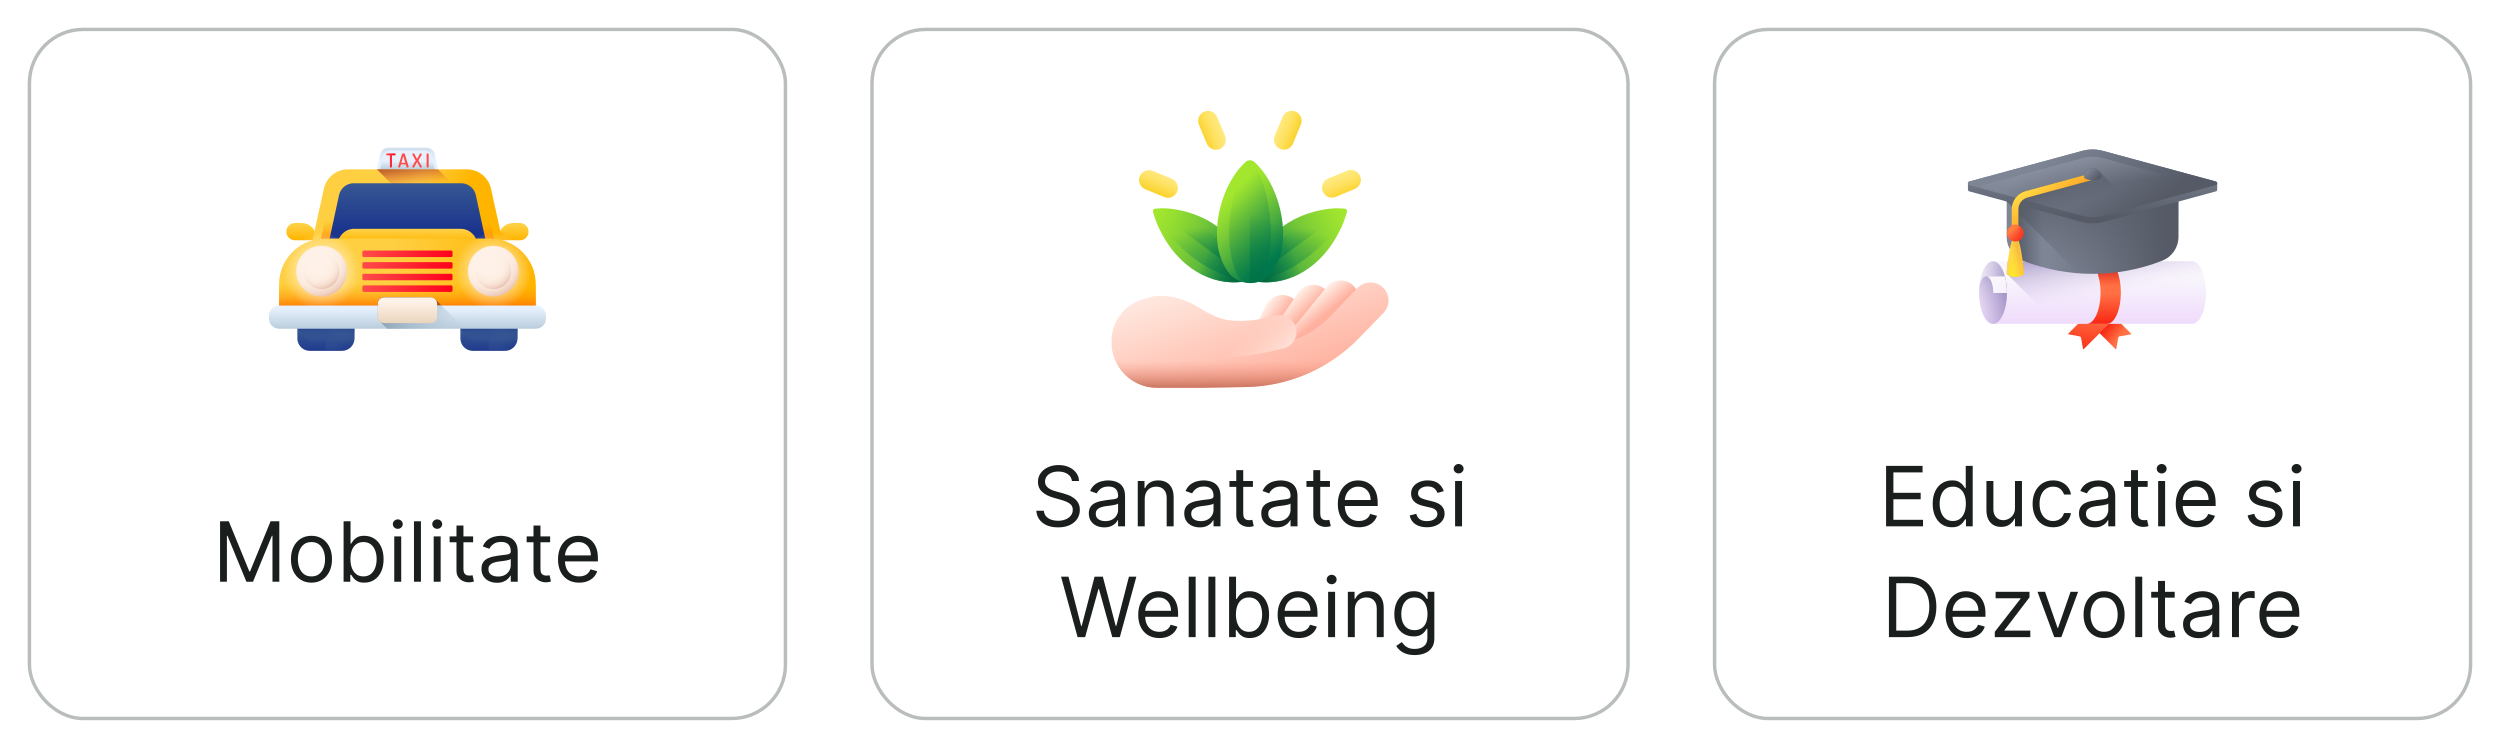 <svg width="361" height="108" viewBox="0 0 361 108" fill="none" xmlns="http://www.w3.org/2000/svg">
<g filter="url(#filter0_d_110_476)">
<rect x="4" y="3" width="109.667" height="100" rx="8" fill="white"/>
<rect x="4.25" y="3.25" width="109.167" height="99.5" rx="7.75" stroke="#B9BEBD" stroke-width="0.5"/>
<g clip-path="url(#clip0_110_476)">
<path d="M45.27 33.697H42.592C41.904 33.697 41.346 33.139 41.346 32.45C41.346 31.762 41.904 31.204 42.592 31.204H43.566C44.725 31.204 45.665 32.143 45.665 33.302C45.665 33.52 45.488 33.697 45.27 33.697Z" fill="url(#paint0_linear_110_476)"/>
<path d="M72.397 33.697H75.074C75.763 33.697 76.321 33.139 76.321 32.45C76.321 31.762 75.763 31.204 75.074 31.204H74.101C72.942 31.204 72.002 32.143 72.002 33.302C72.002 33.52 72.179 33.697 72.397 33.697Z" fill="url(#paint1_linear_110_476)"/>
<path d="M72.238 32.339C72.088 32.628 72.002 32.955 72.002 33.302C72.002 33.52 72.179 33.697 72.397 33.697H73.596L72.238 32.339Z" fill="url(#paint2_linear_110_476)"/>
<path d="M61.628 20.336H56.039C55.499 20.336 55.032 20.711 54.916 21.239L54.355 23.778H63.312L62.752 21.239C62.635 20.711 62.168 20.336 61.628 20.336Z" fill="url(#paint3_linear_110_476)"/>
<path d="M61.349 20.743H56.318C55.831 20.743 55.411 21.081 55.306 21.556L54.801 23.842H62.865L62.361 21.556C62.256 21.081 61.835 20.743 61.349 20.743Z" fill="url(#paint4_linear_110_476)"/>
<path d="M55.768 21.291C55.768 21.255 55.776 21.224 55.793 21.197C55.81 21.169 55.834 21.155 55.866 21.155H57.028C57.06 21.155 57.084 21.169 57.101 21.195C57.118 21.221 57.126 21.253 57.126 21.288C57.126 21.328 57.117 21.362 57.1 21.389C57.082 21.416 57.058 21.43 57.028 21.43H56.597V23.105C56.597 23.135 56.582 23.158 56.552 23.176C56.522 23.194 56.488 23.203 56.448 23.203C56.407 23.203 56.372 23.194 56.343 23.176C56.315 23.159 56.3 23.135 56.3 23.105V21.43H55.866C55.836 21.43 55.812 21.416 55.794 21.389C55.777 21.361 55.768 21.329 55.768 21.291Z" fill="url(#paint5_linear_110_476)"/>
<path d="M57.494 23.079C57.494 23.068 57.495 23.06 57.497 23.054L58.053 21.239C58.077 21.172 58.143 21.139 58.252 21.139C58.363 21.139 58.43 21.17 58.454 21.233L59.009 23.047C59.012 23.059 59.014 23.068 59.014 23.073C59.014 23.109 58.992 23.139 58.949 23.164C58.906 23.19 58.859 23.203 58.811 23.203C58.752 23.203 58.715 23.182 58.701 23.142L58.585 22.741H57.897L57.782 23.141C57.769 23.182 57.734 23.203 57.679 23.203C57.634 23.203 57.592 23.19 57.553 23.166C57.514 23.142 57.494 23.113 57.494 23.079ZM57.964 22.505H58.52L58.239 21.544L57.964 22.505Z" fill="url(#paint6_linear_110_476)"/>
<path d="M59.527 23.065C59.527 23.048 59.532 23.029 59.544 23.006L60.028 22.177L59.558 21.354C59.543 21.328 59.535 21.304 59.535 21.281C59.535 21.244 59.555 21.212 59.594 21.186C59.633 21.16 59.676 21.147 59.723 21.147C59.768 21.147 59.805 21.175 59.835 21.231L60.221 21.948L60.613 21.231C60.639 21.175 60.677 21.147 60.725 21.147C60.77 21.147 60.812 21.16 60.851 21.186C60.891 21.212 60.91 21.244 60.91 21.281C60.91 21.304 60.903 21.328 60.888 21.354L60.417 22.177L60.902 23.006C60.915 23.032 60.921 23.052 60.921 23.065C60.921 23.104 60.9 23.139 60.858 23.167C60.816 23.196 60.773 23.211 60.728 23.211C60.689 23.211 60.658 23.188 60.636 23.143L60.221 22.399L59.812 23.143C59.786 23.188 59.755 23.211 59.717 23.211C59.674 23.211 59.632 23.196 59.59 23.167C59.548 23.138 59.527 23.104 59.527 23.065Z" fill="url(#paint7_linear_110_476)"/>
<path d="M61.602 23.104V21.25C61.602 21.219 61.617 21.195 61.645 21.179C61.674 21.163 61.709 21.155 61.75 21.155C61.791 21.155 61.827 21.163 61.855 21.179C61.884 21.195 61.899 21.219 61.899 21.25V23.104C61.899 23.134 61.884 23.158 61.855 23.176C61.827 23.194 61.791 23.203 61.75 23.203C61.711 23.203 61.677 23.194 61.647 23.176C61.617 23.158 61.602 23.134 61.602 23.104Z" fill="url(#paint8_linear_110_476)"/>
<path d="M67.435 23.456H50.232C48.57 23.456 47.131 24.612 46.772 26.236L45.047 34.053H72.62L70.895 26.236C70.536 24.612 69.097 23.456 67.435 23.456Z" fill="url(#paint9_linear_110_476)"/>
<path d="M46.254 33.883H71.413L70.346 29.049H47.321L46.254 33.883Z" fill="url(#paint10_linear_110_476)"/>
<path d="M66.756 26.971L63.241 23.456H54.426L57.941 26.971H66.756Z" fill="url(#paint11_linear_110_476)"/>
<path d="M66.588 25.459H51.08C50.057 25.459 49.174 26.172 48.957 27.171L47.386 34.426H70.281L68.71 27.171C68.493 26.172 67.61 25.459 66.588 25.459Z" fill="url(#paint12_linear_110_476)"/>
<path d="M68.928 34.47H48.739C48.739 33.125 49.829 32.035 51.174 32.035H66.494C67.838 32.035 68.928 33.125 68.928 34.47Z" fill="url(#paint13_linear_110_476)"/>
<path d="M70.758 33.449H46.91C43.258 33.449 40.298 36.409 40.298 40.061V45.001H77.369V40.061C77.369 36.409 74.409 33.449 70.758 33.449Z" fill="url(#paint14_linear_110_476)"/>
<path d="M40.298 40.061V45.001H77.369V40.061C77.369 39.542 77.308 39.038 77.195 38.553H40.473C40.359 39.038 40.298 39.542 40.298 40.061Z" fill="url(#paint15_linear_110_476)"/>
<path d="M49.388 49.664H44.737C43.743 49.664 42.937 48.858 42.937 47.864V44.054H51.188V47.864C51.188 48.858 50.382 49.664 49.388 49.664Z" fill="url(#paint16_linear_110_476)"/>
<path d="M49.388 49.664C50.382 49.664 51.188 48.858 51.188 47.864V44.054H42.937V46.466L46.135 49.664L49.388 49.664Z" fill="url(#paint17_linear_110_476)"/>
<path d="M47.063 49.664H49.388C50.382 49.664 51.188 48.858 51.188 47.864V44.054H47.062L47.063 49.664Z" fill="url(#paint18_linear_110_476)"/>
<path d="M72.929 49.664H68.279C67.284 49.664 66.478 48.858 66.478 47.864V44.054H74.73V47.864C74.73 48.858 73.924 49.664 72.929 49.664Z" fill="url(#paint19_linear_110_476)"/>
<path d="M72.93 49.664C73.924 49.664 74.73 48.858 74.73 47.864V44.054H66.478V46.466L69.677 49.664L72.93 49.664Z" fill="url(#paint20_linear_110_476)"/>
<path d="M70.604 49.664H72.929C73.924 49.664 74.73 48.858 74.73 47.864V44.054H70.604L70.604 49.664Z" fill="url(#paint21_linear_110_476)"/>
<path d="M62.904 42.266C62.736 42.065 62.484 41.937 62.203 41.937H55.464C54.961 41.937 54.554 42.344 54.554 42.847V44.749C54.554 44.837 54.567 44.921 54.59 45.001H65.638L62.904 42.266Z" fill="url(#paint22_linear_110_476)"/>
<path d="M77.382 46.466H40.285C39.483 46.466 38.834 45.816 38.834 45.015V44.567C38.834 43.766 39.483 43.116 40.285 43.116H77.383C78.184 43.116 78.834 43.766 78.834 44.567V45.015C78.834 45.816 78.184 46.466 77.382 46.466Z" fill="url(#paint23_linear_110_476)"/>
<path d="M46.433 44.054C49.685 44.054 52.322 41.417 52.322 38.165C52.322 34.912 49.685 32.275 46.433 32.275C43.18 32.275 40.544 34.912 40.544 38.165C40.544 41.417 43.18 44.054 46.433 44.054Z" fill="url(#paint24_radial_110_476)"/>
<path d="M46.432 41.819C48.451 41.819 50.087 40.183 50.087 38.165C50.087 36.147 48.451 34.511 46.432 34.511C44.414 34.511 42.778 36.147 42.778 38.165C42.778 40.183 44.414 41.819 46.432 41.819Z" fill="url(#paint25_radial_110_476)"/>
<path d="M46.432 40.748C47.859 40.748 49.016 39.592 49.016 38.165C49.016 36.738 47.859 35.581 46.432 35.581C45.005 35.581 43.849 36.738 43.849 38.165C43.849 39.592 45.005 40.748 46.432 40.748Z" fill="url(#paint26_radial_110_476)"/>
<path d="M71.234 44.054C74.487 44.054 77.124 41.417 77.124 38.165C77.124 34.912 74.487 32.275 71.234 32.275C67.981 32.275 65.345 34.912 65.345 38.165C65.345 41.417 67.981 44.054 71.234 44.054Z" fill="url(#paint27_radial_110_476)"/>
<path d="M71.234 41.819C73.252 41.819 74.888 40.183 74.888 38.165C74.888 36.147 73.252 34.511 71.234 34.511C69.216 34.511 67.58 36.147 67.58 38.165C67.58 40.183 69.216 41.819 71.234 41.819Z" fill="url(#paint28_radial_110_476)"/>
<path d="M71.234 40.748C72.661 40.748 73.818 39.592 73.818 38.165C73.818 36.738 72.661 35.581 71.234 35.581C69.807 35.581 68.65 36.738 68.65 38.165C68.65 39.592 69.807 40.748 71.234 40.748Z" fill="url(#paint29_radial_110_476)"/>
<path d="M65.131 36.119H52.537C52.418 36.119 52.322 36.023 52.322 35.904V35.391C52.322 35.272 52.418 35.176 52.537 35.176H65.131C65.249 35.176 65.345 35.272 65.345 35.391V35.904C65.345 36.023 65.249 36.119 65.131 36.119Z" fill="url(#paint30_linear_110_476)"/>
<path d="M65.131 37.797H52.537C52.418 37.797 52.322 37.701 52.322 37.583V37.069C52.322 36.95 52.418 36.855 52.537 36.855H65.131C65.249 36.855 65.345 36.95 65.345 37.069V37.583C65.345 37.701 65.249 37.797 65.131 37.797Z" fill="url(#paint31_linear_110_476)"/>
<path d="M65.131 39.475H52.537C52.418 39.475 52.322 39.379 52.322 39.261V38.747C52.322 38.629 52.418 38.533 52.537 38.533H65.131C65.249 38.533 65.345 38.629 65.345 38.747V39.261C65.345 39.379 65.249 39.475 65.131 39.475Z" fill="url(#paint32_linear_110_476)"/>
<path d="M65.131 41.153H52.537C52.418 41.153 52.322 41.057 52.322 40.939V40.425C52.322 40.307 52.418 40.211 52.537 40.211H65.131C65.249 40.211 65.345 40.307 65.345 40.425V40.939C65.345 41.057 65.249 41.153 65.131 41.153Z" fill="url(#paint33_linear_110_476)"/>
<path d="M63.753 43.116H54.554V44.749C54.554 45.031 54.682 45.283 54.883 45.45L55.899 46.466H67.103L63.753 43.116Z" fill="url(#paint34_linear_110_476)"/>
<path d="M62.203 45.66H55.464C54.961 45.66 54.554 45.252 54.554 44.749V42.847C54.554 42.344 54.961 41.937 55.464 41.937H62.203C62.705 41.937 63.113 42.344 63.113 42.847V44.749C63.113 45.252 62.705 45.66 62.203 45.66Z" fill="url(#paint35_linear_110_476)"/>
</g>
<path d="M31.777 74.273H33.038L36.004 81.517H36.106L39.072 74.273H40.334V83H39.345V76.369H39.26L36.533 83H35.578L32.851 76.369H32.766V83H31.777V74.273ZM44.975 83.136C44.385 83.136 43.866 82.996 43.42 82.715C42.977 82.433 42.63 82.04 42.38 81.534C42.133 81.028 42.01 80.438 42.01 79.761C42.01 79.079 42.133 78.484 42.38 77.976C42.63 77.467 42.977 77.072 43.42 76.791C43.866 76.51 44.385 76.369 44.975 76.369C45.566 76.369 46.083 76.51 46.526 76.791C46.972 77.072 47.319 77.467 47.566 77.976C47.816 78.484 47.941 79.079 47.941 79.761C47.941 80.438 47.816 81.028 47.566 81.534C47.319 82.04 46.972 82.433 46.526 82.715C46.083 82.996 45.566 83.136 44.975 83.136ZM44.975 82.233C45.424 82.233 45.794 82.118 46.083 81.888C46.373 81.658 46.588 81.355 46.727 80.98C46.866 80.605 46.936 80.199 46.936 79.761C46.936 79.324 46.866 78.916 46.727 78.538C46.588 78.16 46.373 77.855 46.083 77.622C45.794 77.389 45.424 77.273 44.975 77.273C44.526 77.273 44.157 77.389 43.867 77.622C43.578 77.855 43.363 78.16 43.224 78.538C43.085 78.916 43.015 79.324 43.015 79.761C43.015 80.199 43.085 80.605 43.224 80.98C43.363 81.355 43.578 81.658 43.867 81.888C44.157 82.118 44.526 82.233 44.975 82.233ZM49.613 83V74.273H50.618V77.494H50.704C50.778 77.381 50.88 77.236 51.011 77.06C51.144 76.881 51.334 76.722 51.582 76.582C51.832 76.44 52.17 76.369 52.596 76.369C53.147 76.369 53.633 76.507 54.053 76.783C54.474 77.058 54.802 77.449 55.038 77.954C55.273 78.46 55.391 79.057 55.391 79.744C55.391 80.438 55.273 81.038 55.038 81.547C54.802 82.053 54.475 82.445 54.057 82.723C53.64 82.999 53.158 83.136 52.613 83.136C52.192 83.136 51.856 83.067 51.603 82.928C51.35 82.785 51.155 82.625 51.019 82.446C50.883 82.264 50.778 82.114 50.704 81.994H50.584V83H49.613ZM50.601 79.727C50.601 80.222 50.674 80.658 50.819 81.035C50.964 81.41 51.175 81.704 51.454 81.918C51.732 82.128 52.073 82.233 52.476 82.233C52.897 82.233 53.248 82.122 53.529 81.901C53.813 81.676 54.026 81.375 54.168 80.997C54.313 80.617 54.386 80.193 54.386 79.727C54.386 79.267 54.315 78.852 54.172 78.483C54.033 78.111 53.822 77.817 53.538 77.601C53.256 77.382 52.903 77.273 52.476 77.273C52.067 77.273 51.724 77.376 51.445 77.584C51.167 77.788 50.957 78.075 50.815 78.445C50.672 78.811 50.601 79.239 50.601 79.727ZM56.93 83V76.454H57.935V83H56.93ZM57.441 75.364C57.245 75.364 57.076 75.297 56.934 75.163C56.795 75.03 56.725 74.869 56.725 74.682C56.725 74.494 56.795 74.334 56.934 74.2C57.076 74.067 57.245 74 57.441 74C57.637 74 57.805 74.067 57.944 74.2C58.086 74.334 58.157 74.494 58.157 74.682C58.157 74.869 58.086 75.03 57.944 75.163C57.805 75.297 57.637 75.364 57.441 75.364ZM60.783 74.273V83H59.777V74.273H60.783ZM62.625 83V76.454H63.631V83H62.625ZM63.136 75.364C62.94 75.364 62.771 75.297 62.629 75.163C62.49 75.03 62.42 74.869 62.42 74.682C62.42 74.494 62.49 74.334 62.629 74.2C62.771 74.067 62.94 74 63.136 74C63.332 74 63.5 74.067 63.639 74.2C63.781 74.334 63.852 74.494 63.852 74.682C63.852 74.869 63.781 75.03 63.639 75.163C63.5 75.297 63.332 75.364 63.136 75.364ZM68.319 76.454V77.307H64.927V76.454H68.319ZM65.916 74.886H66.921V81.125C66.921 81.409 66.963 81.622 67.045 81.764C67.13 81.903 67.238 81.997 67.369 82.046C67.502 82.091 67.643 82.114 67.791 82.114C67.901 82.114 67.992 82.108 68.063 82.097C68.135 82.082 68.191 82.071 68.234 82.062L68.438 82.966C68.37 82.992 68.275 83.017 68.153 83.043C68.031 83.071 67.876 83.085 67.688 83.085C67.404 83.085 67.126 83.024 66.853 82.902C66.583 82.78 66.359 82.594 66.18 82.344C66.004 82.094 65.916 81.778 65.916 81.398V74.886ZM71.758 83.153C71.343 83.153 70.967 83.075 70.629 82.919C70.291 82.76 70.022 82.531 69.823 82.233C69.624 81.932 69.525 81.568 69.525 81.142C69.525 80.767 69.599 80.463 69.747 80.23C69.894 79.994 70.092 79.81 70.339 79.676C70.586 79.543 70.859 79.443 71.157 79.378C71.458 79.31 71.761 79.256 72.065 79.216C72.463 79.165 72.785 79.126 73.032 79.101C73.282 79.072 73.464 79.026 73.578 78.96C73.694 78.895 73.752 78.781 73.752 78.619V78.585C73.752 78.165 73.637 77.838 73.407 77.605C73.18 77.372 72.835 77.256 72.372 77.256C71.892 77.256 71.515 77.361 71.242 77.571C70.97 77.781 70.778 78.006 70.667 78.244L69.713 77.903C69.883 77.506 70.11 77.196 70.394 76.974C70.681 76.75 70.994 76.594 71.332 76.506C71.673 76.415 72.008 76.369 72.338 76.369C72.548 76.369 72.789 76.395 73.062 76.446C73.338 76.494 73.603 76.595 73.859 76.749C74.117 76.902 74.332 77.133 74.502 77.443C74.673 77.753 74.758 78.168 74.758 78.688V83H73.752V82.114H73.701C73.633 82.256 73.519 82.408 73.36 82.57C73.201 82.731 72.99 82.869 72.725 82.983C72.461 83.097 72.139 83.153 71.758 83.153ZM71.912 82.25C72.309 82.25 72.644 82.172 72.917 82.016C73.193 81.859 73.4 81.658 73.539 81.41C73.681 81.163 73.752 80.903 73.752 80.631V79.71C73.71 79.761 73.616 79.808 73.471 79.851C73.329 79.891 73.164 79.926 72.977 79.957C72.792 79.986 72.612 80.011 72.436 80.034C72.262 80.054 72.122 80.071 72.014 80.085C71.752 80.119 71.508 80.175 71.281 80.251C71.056 80.325 70.874 80.438 70.735 80.588C70.599 80.736 70.531 80.938 70.531 81.193C70.531 81.543 70.66 81.807 70.919 81.986C71.18 82.162 71.511 82.25 71.912 82.25ZM79.44 76.454V77.307H76.048V76.454H79.44ZM77.037 74.886H78.043V81.125C78.043 81.409 78.084 81.622 78.166 81.764C78.251 81.903 78.359 81.997 78.49 82.046C78.624 82.091 78.764 82.114 78.912 82.114C79.023 82.114 79.114 82.108 79.184 82.097C79.256 82.082 79.312 82.071 79.355 82.062L79.559 82.966C79.491 82.992 79.396 83.017 79.274 83.043C79.152 83.071 78.997 83.085 78.809 83.085C78.525 83.085 78.247 83.024 77.974 82.902C77.704 82.78 77.48 82.594 77.301 82.344C77.125 82.094 77.037 81.778 77.037 81.398V74.886ZM83.627 83.136C82.996 83.136 82.452 82.997 81.995 82.719C81.54 82.438 81.189 82.046 80.942 81.543C80.698 81.037 80.576 80.449 80.576 79.778C80.576 79.108 80.698 78.517 80.942 78.006C81.189 77.492 81.533 77.091 81.974 76.804C82.417 76.514 82.934 76.369 83.525 76.369C83.866 76.369 84.202 76.426 84.535 76.54C84.867 76.653 85.17 76.838 85.442 77.094C85.715 77.347 85.932 77.682 86.094 78.099C86.256 78.517 86.337 79.031 86.337 79.642V80.068H81.292V79.199H85.314C85.314 78.829 85.241 78.5 85.093 78.21C84.948 77.921 84.741 77.692 84.471 77.524C84.204 77.356 83.888 77.273 83.525 77.273C83.124 77.273 82.778 77.372 82.485 77.571C82.195 77.767 81.972 78.023 81.816 78.338C81.66 78.653 81.582 78.992 81.582 79.352V79.932C81.582 80.426 81.667 80.845 81.837 81.189C82.01 81.53 82.251 81.79 82.557 81.969C82.864 82.145 83.221 82.233 83.627 82.233C83.891 82.233 84.13 82.196 84.343 82.122C84.559 82.046 84.745 81.932 84.901 81.781C85.057 81.628 85.178 81.438 85.263 81.21L86.235 81.483C86.133 81.812 85.961 82.102 85.719 82.352C85.478 82.599 85.18 82.793 84.825 82.932C84.469 83.068 84.07 83.136 83.627 83.136Z" fill="#1A1F1E"/>
</g>
<g filter="url(#filter1_d_110_476)">
<rect x="125.667" y="3" width="109.667" height="100" rx="8" fill="white"/>
<rect x="125.917" y="3.25" width="109.167" height="99.5" rx="7.75" stroke="#B9BEBD" stroke-width="0.5"/>
<g clip-path="url(#clip1_110_476)">
<path d="M187.511 45.332L185.304 49.879C184.597 51.337 183.743 52.707 182.764 53.97L180.66 47.587L182.808 43.092C183.239 42.189 184.124 41.646 185.061 41.606C185.476 41.588 185.901 41.669 186.3 41.861C187.597 42.485 188.14 44.037 187.511 45.332Z" fill="url(#paint36_linear_110_476)"/>
<path d="M191.76 44.19L188.896 48.355C187.252 50.745 185.19 52.783 182.835 54.389L181.867 48.678C182.729 47.943 183.495 47.092 184.142 46.139L186.889 42.09L187.445 41.27C188.256 40.075 189.89 39.763 191.083 40.577C192.272 41.388 192.576 43.004 191.76 44.19Z" fill="url(#paint37_linear_110_476)"/>
<path d="M195.247 40.085C194.13 39.169 192.475 39.336 191.562 40.456L187.844 45.015C186.397 46.79 184.51 48.124 182.396 48.91L182.845 54.517C186.532 53.089 189.827 50.736 192.385 47.64L195.604 43.743C196.52 42.634 196.36 40.997 195.247 40.085Z" fill="url(#paint38_linear_110_476)"/>
<path d="M199.703 40.518C198.662 39.516 197 39.55 196 40.594L191.93 44.843C190.527 46.308 188.807 47.4 186.925 48.057C187.183 47.565 187.276 46.987 187.144 46.41C187.141 46.396 187.128 46.343 187.128 46.343C186.81 45.065 185.523 44.273 184.228 44.57L182.662 44.929C181.18 45.27 179.666 45.396 178.165 45.311C177.253 45.259 176.356 45.049 175.517 44.69C174.691 44.336 173.893 43.912 173.133 43.42C171.376 42.284 169.354 41.707 167.323 41.707C166.843 41.707 165.983 41.913 165.032 42.195C162.342 42.991 160.5 45.467 160.5 48.272V48.438C160.5 52.062 163.438 55 167.062 55H173.32L179.923 54.886C186.09 54.779 191.963 52.238 196.248 47.821L199.767 44.193C200.769 43.161 200.74 41.516 199.703 40.518Z" fill="url(#paint39_linear_110_476)"/>
<path d="M187.128 46.343C186.81 45.065 185.522 44.273 184.228 44.57L182.662 44.929C179.559 45.642 176.316 45.415 173.347 44.279C173.313 44.266 173.278 44.253 173.244 44.24C169.389 42.81 166.678 48.075 170.081 50.383L170.456 50.638L173.786 50.715C177.082 50.791 180.375 50.456 183.588 49.719L185.278 49.331C186.586 49.03 187.444 47.718 187.143 46.41C187.14 46.396 187.128 46.343 187.128 46.343Z" fill="url(#paint40_linear_110_476)"/>
<path d="M160.504 48.256C160.502 48.317 160.5 48.377 160.5 48.438C160.5 52.062 163.438 55 167.062 55H173.32L179.923 54.886C185.884 54.783 191.57 52.404 195.814 48.256H160.504Z" fill="url(#paint41_linear_110_476)"/>
<path d="M167.282 31.777C170.044 37.815 175.05 40.305 179.53 39.673C179.866 39.625 180.19 39.561 180.5 39.481C179.823 34.778 176.181 30.41 169.95 29.272C168.833 29.068 167.778 29.033 166.799 29.132C166.564 29.156 166.439 29.356 166.503 29.603C166.69 30.315 166.946 31.043 167.282 31.777Z" fill="url(#paint42_linear_110_476)"/>
<path d="M169.519 29.948C168.506 29.583 167.574 29.352 166.732 29.236C166.531 29.208 166.455 29.331 166.553 29.524C166.837 30.083 167.186 30.667 167.605 31.271C171.05 36.236 175.861 39.032 179.682 39.434C179.969 39.464 180.242 39.48 180.5 39.481C179.109 35.899 175.176 31.988 169.519 29.948Z" fill="url(#paint43_linear_110_476)"/>
<path d="M169.95 29.272C168.834 29.068 167.778 29.033 166.799 29.132C166.7 29.142 166.621 29.185 166.567 29.248L180.5 39.481C179.823 34.778 176.182 30.41 169.95 29.272Z" fill="url(#paint44_linear_110_476)"/>
<path d="M174.799 31.06L171.97 37.705C174.328 39.397 177.012 40.028 179.53 39.673C179.866 39.625 180.19 39.561 180.5 39.481C180.023 36.172 178.08 33.029 174.799 31.06Z" fill="url(#paint45_linear_110_476)"/>
<path d="M193.718 31.777C190.956 37.815 185.95 40.305 181.47 39.673C181.134 39.625 180.81 39.561 180.5 39.481C181.178 34.778 184.819 30.41 191.051 29.272C192.167 29.068 193.223 29.033 194.201 29.132C194.436 29.156 194.562 29.356 194.497 29.603C194.311 30.315 194.054 31.043 193.718 31.777Z" fill="url(#paint46_linear_110_476)"/>
<path d="M191.481 29.948C192.494 29.583 193.426 29.352 194.268 29.236C194.469 29.208 194.545 29.331 194.447 29.524C194.163 30.083 193.815 30.667 193.395 31.271C189.95 36.236 185.139 39.032 181.318 39.434C181.031 39.464 180.758 39.48 180.5 39.481C181.891 35.899 185.824 31.988 191.481 29.948Z" fill="url(#paint47_linear_110_476)"/>
<path d="M191.051 29.272C192.167 29.068 193.223 29.033 194.201 29.132C194.301 29.142 194.379 29.185 194.433 29.248L180.5 39.481C181.178 34.778 184.819 30.41 191.051 29.272Z" fill="url(#paint48_linear_110_476)"/>
<path d="M186.201 31.06L189.03 37.705C186.672 39.397 183.988 40.028 181.47 39.673C181.134 39.625 180.81 39.561 180.5 39.481C180.977 36.172 182.921 33.029 186.201 31.06Z" fill="url(#paint49_linear_110_476)"/>
<path d="M175.72 32.731C175.72 34.919 176.264 36.649 177.21 38.1C178.756 40.472 182.243 40.472 183.79 38.1C184.735 36.649 185.28 34.919 185.28 32.731C185.28 28.948 183.652 24.643 181.135 22.389C180.774 22.065 180.226 22.065 179.865 22.389C177.348 24.643 175.72 28.948 175.72 32.731Z" fill="url(#paint50_linear_110_476)"/>
<path d="M177.476 32.731C177.476 34.919 177.82 36.649 178.419 38.1C179.397 40.472 181.603 40.472 182.581 38.1C183.18 36.649 183.524 34.919 183.524 32.731C183.524 28.947 182.494 24.643 180.902 22.388C180.673 22.065 180.326 22.065 180.098 22.388C178.506 24.643 177.476 28.947 177.476 32.731Z" fill="url(#paint51_linear_110_476)"/>
<path d="M183.79 38.1C184.735 36.649 185.28 34.919 185.28 32.731C185.28 28.947 183.652 24.643 181.135 22.388C180.955 22.227 180.727 22.146 180.5 22.146V39.879C181.758 39.879 183.017 39.286 183.79 38.1Z" fill="url(#paint52_linear_110_476)"/>
<path d="M184.842 20.505C184.111 20.203 183.764 19.366 184.065 18.636L185.201 15.885C185.502 15.155 186.339 14.807 187.07 15.109C187.8 15.41 188.148 16.247 187.846 16.977L186.711 19.728C186.409 20.459 185.572 20.806 184.842 20.505Z" fill="url(#paint53_linear_110_476)"/>
<path d="M164.588 24.451C164.889 23.721 165.726 23.373 166.457 23.675L169.207 24.811C169.938 25.112 170.285 25.949 169.984 26.679C169.682 27.41 168.845 27.758 168.115 27.456L165.364 26.32C164.634 26.019 164.286 25.182 164.588 24.451Z" fill="url(#paint54_linear_110_476)"/>
<path d="M191.006 26.655C190.703 25.925 191.049 25.088 191.779 24.784L194.527 23.642C195.256 23.339 196.094 23.685 196.397 24.415C196.701 25.145 196.355 25.982 195.625 26.285L192.877 27.427C192.147 27.731 191.31 27.385 191.006 26.655Z" fill="url(#paint55_linear_110_476)"/>
<path d="M173.894 15.124C174.624 14.821 175.461 15.166 175.765 15.896L176.907 18.644C177.21 19.374 176.864 20.212 176.134 20.515C175.404 20.818 174.567 20.472 174.264 19.742L173.122 16.994C172.818 16.265 173.164 15.427 173.894 15.124Z" fill="url(#paint56_linear_110_476)"/>
</g>
<path d="M154.788 68.454C154.737 68.023 154.53 67.688 154.166 67.449C153.803 67.21 153.357 67.091 152.828 67.091C152.442 67.091 152.104 67.153 151.814 67.278C151.527 67.403 151.303 67.575 151.141 67.794C150.982 68.013 150.902 68.261 150.902 68.54C150.902 68.773 150.957 68.973 151.068 69.141C151.182 69.305 151.327 69.443 151.503 69.554C151.679 69.662 151.864 69.751 152.057 69.822C152.25 69.891 152.428 69.946 152.59 69.989L153.476 70.227C153.703 70.287 153.956 70.369 154.234 70.474C154.516 70.579 154.784 70.723 155.04 70.905C155.298 71.084 155.511 71.314 155.679 71.595C155.847 71.876 155.93 72.222 155.93 72.631C155.93 73.102 155.807 73.528 155.56 73.909C155.315 74.29 154.957 74.592 154.486 74.817C154.017 75.041 153.447 75.153 152.777 75.153C152.152 75.153 151.611 75.053 151.153 74.851C150.699 74.649 150.341 74.368 150.08 74.007C149.821 73.646 149.675 73.227 149.641 72.75H150.732C150.76 73.079 150.871 73.352 151.064 73.568C151.26 73.781 151.507 73.94 151.805 74.046C152.107 74.148 152.43 74.199 152.777 74.199C153.18 74.199 153.543 74.133 153.864 74.003C154.185 73.869 154.439 73.685 154.626 73.449C154.814 73.21 154.908 72.932 154.908 72.614C154.908 72.324 154.827 72.088 154.665 71.906C154.503 71.724 154.29 71.577 154.026 71.463C153.761 71.349 153.476 71.25 153.169 71.165L152.095 70.858C151.413 70.662 150.874 70.382 150.476 70.019C150.078 69.655 149.879 69.179 149.879 68.591C149.879 68.102 150.011 67.676 150.276 67.312C150.543 66.946 150.901 66.662 151.349 66.46C151.801 66.256 152.305 66.153 152.862 66.153C153.425 66.153 153.925 66.254 154.362 66.456C154.8 66.655 155.146 66.928 155.402 67.274C155.661 67.621 155.797 68.014 155.811 68.454H154.788ZM159.458 75.153C159.043 75.153 158.667 75.075 158.328 74.919C157.99 74.76 157.722 74.531 157.523 74.233C157.324 73.932 157.225 73.568 157.225 73.142C157.225 72.767 157.299 72.463 157.446 72.23C157.594 71.994 157.792 71.81 158.039 71.676C158.286 71.543 158.559 71.443 158.857 71.378C159.158 71.31 159.461 71.256 159.765 71.216C160.162 71.165 160.485 71.126 160.732 71.101C160.982 71.072 161.164 71.026 161.277 70.96C161.394 70.895 161.452 70.781 161.452 70.619V70.585C161.452 70.165 161.337 69.838 161.107 69.605C160.88 69.372 160.534 69.256 160.071 69.256C159.591 69.256 159.215 69.361 158.942 69.571C158.669 69.781 158.478 70.006 158.367 70.244L157.412 69.903C157.583 69.506 157.81 69.196 158.094 68.974C158.381 68.75 158.694 68.594 159.032 68.506C159.373 68.415 159.708 68.369 160.037 68.369C160.248 68.369 160.489 68.395 160.762 68.446C161.037 68.494 161.303 68.595 161.559 68.749C161.817 68.902 162.032 69.133 162.202 69.443C162.373 69.753 162.458 70.168 162.458 70.688V75H161.452V74.114H161.401C161.333 74.256 161.219 74.408 161.06 74.57C160.901 74.731 160.689 74.869 160.425 74.983C160.161 75.097 159.838 75.153 159.458 75.153ZM159.611 74.25C160.009 74.25 160.344 74.172 160.617 74.016C160.892 73.859 161.1 73.658 161.239 73.41C161.381 73.163 161.452 72.903 161.452 72.631V71.71C161.409 71.761 161.316 71.808 161.171 71.851C161.029 71.891 160.864 71.926 160.677 71.957C160.492 71.986 160.311 72.011 160.135 72.034C159.962 72.054 159.821 72.071 159.713 72.085C159.452 72.119 159.208 72.175 158.98 72.251C158.756 72.325 158.574 72.438 158.435 72.588C158.299 72.736 158.23 72.938 158.23 73.193C158.23 73.543 158.36 73.807 158.618 73.986C158.88 74.162 159.211 74.25 159.611 74.25ZM165.299 71.062V75H164.293V68.454H165.265V69.477H165.35C165.504 69.145 165.737 68.878 166.049 68.676C166.362 68.472 166.765 68.369 167.259 68.369C167.702 68.369 168.09 68.46 168.423 68.642C168.755 68.821 169.014 69.094 169.198 69.46C169.383 69.824 169.475 70.284 169.475 70.841V75H168.469V70.909C168.469 70.395 168.336 69.994 168.069 69.707C167.802 69.418 167.435 69.273 166.969 69.273C166.648 69.273 166.362 69.342 166.109 69.481C165.859 69.621 165.661 69.824 165.516 70.091C165.371 70.358 165.299 70.682 165.299 71.062ZM173.239 75.153C172.824 75.153 172.448 75.075 172.11 74.919C171.772 74.76 171.503 74.531 171.304 74.233C171.105 73.932 171.006 73.568 171.006 73.142C171.006 72.767 171.08 72.463 171.228 72.23C171.375 71.994 171.573 71.81 171.82 71.676C172.067 71.543 172.34 71.443 172.638 71.378C172.939 71.31 173.242 71.256 173.546 71.216C173.944 71.165 174.266 71.126 174.513 71.101C174.763 71.072 174.945 71.026 175.059 70.96C175.175 70.895 175.233 70.781 175.233 70.619V70.585C175.233 70.165 175.118 69.838 174.888 69.605C174.661 69.372 174.316 69.256 173.853 69.256C173.373 69.256 172.996 69.361 172.723 69.571C172.451 69.781 172.259 70.006 172.148 70.244L171.194 69.903C171.364 69.506 171.591 69.196 171.875 68.974C172.162 68.75 172.475 68.594 172.813 68.506C173.154 68.415 173.489 68.369 173.819 68.369C174.029 68.369 174.27 68.395 174.543 68.446C174.819 68.494 175.084 68.595 175.34 68.749C175.598 68.902 175.813 69.133 175.983 69.443C176.154 69.753 176.239 70.168 176.239 70.688V75H175.233V74.114H175.182C175.114 74.256 175 74.408 174.841 74.57C174.682 74.731 174.471 74.869 174.206 74.983C173.942 75.097 173.62 75.153 173.239 75.153ZM173.392 74.25C173.79 74.25 174.125 74.172 174.398 74.016C174.674 73.859 174.881 73.658 175.02 73.41C175.162 73.163 175.233 72.903 175.233 72.631V71.71C175.191 71.761 175.097 71.808 174.952 71.851C174.81 71.891 174.645 71.926 174.458 71.957C174.273 71.986 174.093 72.011 173.917 72.034C173.743 72.054 173.603 72.071 173.495 72.085C173.233 72.119 172.989 72.175 172.762 72.251C172.537 72.325 172.355 72.438 172.216 72.588C172.08 72.736 172.012 72.938 172.012 73.193C172.012 73.543 172.141 73.807 172.4 73.986C172.661 74.162 172.992 74.25 173.392 74.25ZM180.921 68.454V69.307H177.529V68.454H180.921ZM178.518 66.886H179.523V73.125C179.523 73.409 179.565 73.622 179.647 73.764C179.732 73.903 179.84 73.997 179.971 74.046C180.104 74.091 180.245 74.114 180.393 74.114C180.504 74.114 180.594 74.108 180.666 74.097C180.737 74.082 180.793 74.071 180.836 74.062L181.041 74.966C180.972 74.992 180.877 75.017 180.755 75.043C180.633 75.071 180.478 75.085 180.291 75.085C180.006 75.085 179.728 75.024 179.455 74.902C179.185 74.78 178.961 74.594 178.782 74.344C178.606 74.094 178.518 73.778 178.518 73.398V66.886ZM184.36 75.153C183.945 75.153 183.569 75.075 183.231 74.919C182.893 74.76 182.624 74.531 182.425 74.233C182.227 73.932 182.127 73.568 182.127 73.142C182.127 72.767 182.201 72.463 182.349 72.23C182.496 71.994 182.694 71.81 182.941 71.676C183.188 71.543 183.461 71.443 183.759 71.378C184.06 71.31 184.363 71.256 184.667 71.216C185.065 71.165 185.387 71.126 185.634 71.101C185.884 71.072 186.066 71.026 186.18 70.96C186.296 70.895 186.354 70.781 186.354 70.619V70.585C186.354 70.165 186.239 69.838 186.009 69.605C185.782 69.372 185.437 69.256 184.974 69.256C184.494 69.256 184.117 69.361 183.844 69.571C183.572 69.781 183.38 70.006 183.269 70.244L182.315 69.903C182.485 69.506 182.712 69.196 182.996 68.974C183.283 68.75 183.596 68.594 183.934 68.506C184.275 68.415 184.61 68.369 184.94 68.369C185.15 68.369 185.391 68.395 185.664 68.446C185.94 68.494 186.205 68.595 186.461 68.749C186.719 68.902 186.934 69.133 187.104 69.443C187.275 69.753 187.36 70.168 187.36 70.688V75H186.354V74.114H186.303C186.235 74.256 186.121 74.408 185.962 74.57C185.803 74.731 185.592 74.869 185.327 74.983C185.063 75.097 184.741 75.153 184.36 75.153ZM184.514 74.25C184.911 74.25 185.246 74.172 185.519 74.016C185.795 73.859 186.002 73.658 186.141 73.41C186.283 73.163 186.354 72.903 186.354 72.631V71.71C186.312 71.761 186.218 71.808 186.073 71.851C185.931 71.891 185.766 71.926 185.579 71.957C185.394 71.986 185.214 72.011 185.038 72.034C184.864 72.054 184.724 72.071 184.616 72.085C184.354 72.119 184.11 72.175 183.883 72.251C183.658 72.325 183.477 72.438 183.337 72.588C183.201 72.736 183.133 72.938 183.133 73.193C183.133 73.543 183.262 73.807 183.521 73.986C183.782 74.162 184.113 74.25 184.514 74.25ZM192.042 68.454V69.307H188.65V68.454H192.042ZM189.639 66.886H190.645V73.125C190.645 73.409 190.686 73.622 190.768 73.764C190.853 73.903 190.961 73.997 191.092 74.046C191.226 74.091 191.366 74.114 191.514 74.114C191.625 74.114 191.716 74.108 191.787 74.097C191.858 74.082 191.914 74.071 191.957 74.062L192.162 74.966C192.093 74.992 191.998 75.017 191.876 75.043C191.754 75.071 191.599 75.085 191.412 75.085C191.128 75.085 190.849 75.024 190.576 74.902C190.306 74.78 190.082 74.594 189.903 74.344C189.727 74.094 189.639 73.778 189.639 73.398V66.886ZM196.229 75.136C195.598 75.136 195.054 74.997 194.597 74.719C194.142 74.438 193.792 74.046 193.544 73.543C193.3 73.037 193.178 72.449 193.178 71.778C193.178 71.108 193.3 70.517 193.544 70.006C193.792 69.492 194.135 69.091 194.576 68.804C195.019 68.514 195.536 68.369 196.127 68.369C196.468 68.369 196.804 68.426 197.137 68.54C197.469 68.653 197.772 68.838 198.044 69.094C198.317 69.347 198.534 69.682 198.696 70.099C198.858 70.517 198.939 71.031 198.939 71.642V72.068H193.894V71.199H197.917C197.917 70.829 197.843 70.5 197.695 70.21C197.55 69.921 197.343 69.692 197.073 69.524C196.806 69.356 196.49 69.273 196.127 69.273C195.726 69.273 195.38 69.372 195.087 69.571C194.797 69.767 194.574 70.023 194.418 70.338C194.262 70.653 194.184 70.992 194.184 71.352V71.932C194.184 72.426 194.269 72.845 194.439 73.189C194.613 73.53 194.853 73.79 195.159 73.969C195.466 74.145 195.823 74.233 196.229 74.233C196.493 74.233 196.732 74.196 196.945 74.122C197.161 74.046 197.347 73.932 197.503 73.781C197.659 73.628 197.78 73.438 197.865 73.21L198.837 73.483C198.735 73.812 198.563 74.102 198.321 74.352C198.08 74.599 197.782 74.793 197.427 74.932C197.071 75.068 196.672 75.136 196.229 75.136ZM208.48 69.921L207.577 70.176C207.52 70.026 207.436 69.879 207.326 69.737C207.218 69.592 207.07 69.473 206.882 69.379C206.695 69.285 206.455 69.239 206.162 69.239C205.762 69.239 205.428 69.331 205.161 69.516C204.897 69.697 204.765 69.929 204.765 70.21C204.765 70.46 204.855 70.658 205.037 70.803C205.219 70.947 205.503 71.068 205.89 71.165L206.861 71.403C207.446 71.546 207.882 71.763 208.169 72.055C208.456 72.345 208.6 72.719 208.6 73.176C208.6 73.551 208.492 73.886 208.276 74.182C208.063 74.477 207.765 74.71 207.381 74.881C206.998 75.051 206.552 75.136 206.043 75.136C205.375 75.136 204.823 74.992 204.385 74.702C203.948 74.412 203.671 73.989 203.554 73.432L204.509 73.193C204.6 73.546 204.772 73.81 205.025 73.986C205.28 74.162 205.614 74.25 206.026 74.25C206.495 74.25 206.867 74.151 207.142 73.952C207.421 73.75 207.56 73.508 207.56 73.227C207.56 73 207.48 72.81 207.321 72.656C207.162 72.5 206.918 72.383 206.588 72.307L205.498 72.051C204.898 71.909 204.458 71.689 204.177 71.391C203.898 71.09 203.759 70.713 203.759 70.261C203.759 69.892 203.863 69.565 204.07 69.281C204.28 68.997 204.566 68.774 204.927 68.612C205.29 68.45 205.702 68.369 206.162 68.369C206.81 68.369 207.319 68.511 207.688 68.796C208.06 69.079 208.324 69.454 208.48 69.921ZM210.114 75V68.454H211.119V75H210.114ZM210.625 67.364C210.429 67.364 210.26 67.297 210.118 67.163C209.979 67.03 209.909 66.869 209.909 66.682C209.909 66.494 209.979 66.334 210.118 66.2C210.26 66.067 210.429 66 210.625 66C210.821 66 210.989 66.067 211.128 66.2C211.27 66.334 211.341 66.494 211.341 66.682C211.341 66.869 211.27 67.03 211.128 67.163C210.989 67.297 210.821 67.364 210.625 67.364ZM155.603 91L153.216 82.273H154.29L156.114 89.381H156.199L158.057 82.273H159.251L161.109 89.381H161.194L163.018 82.273H164.091L161.705 91H160.614L158.688 84.046H158.62L156.694 91H155.603ZM167.407 91.136C166.776 91.136 166.232 90.997 165.775 90.719C165.32 90.438 164.969 90.046 164.722 89.543C164.478 89.037 164.356 88.449 164.356 87.778C164.356 87.108 164.478 86.517 164.722 86.006C164.969 85.492 165.313 85.091 165.753 84.804C166.197 84.514 166.714 84.369 167.305 84.369C167.645 84.369 167.982 84.426 168.314 84.54C168.647 84.653 168.949 84.838 169.222 85.094C169.495 85.347 169.712 85.682 169.874 86.099C170.036 86.517 170.117 87.031 170.117 87.642V88.068H165.072V87.199H169.094C169.094 86.829 169.02 86.5 168.873 86.21C168.728 85.921 168.52 85.692 168.251 85.524C167.984 85.356 167.668 85.273 167.305 85.273C166.904 85.273 166.557 85.372 166.265 85.571C165.975 85.767 165.752 86.023 165.596 86.338C165.439 86.653 165.361 86.992 165.361 87.352V87.932C165.361 88.426 165.447 88.845 165.617 89.189C165.79 89.53 166.03 89.79 166.337 89.969C166.644 90.145 167.001 90.233 167.407 90.233C167.671 90.233 167.91 90.196 168.123 90.122C168.339 90.046 168.525 89.932 168.681 89.781C168.837 89.628 168.958 89.438 169.043 89.21L170.015 89.483C169.912 89.812 169.741 90.102 169.499 90.352C169.258 90.599 168.959 90.793 168.604 90.932C168.249 91.068 167.85 91.136 167.407 91.136ZM172.653 82.273V91H171.647V82.273H172.653ZM175.5 82.273V91H174.495V82.273H175.5ZM177.479 91V82.273H178.484V85.494H178.569C178.643 85.381 178.746 85.236 178.876 85.06C179.01 84.881 179.2 84.722 179.447 84.582C179.697 84.44 180.035 84.369 180.461 84.369C181.013 84.369 181.498 84.507 181.919 84.783C182.339 85.058 182.667 85.449 182.903 85.954C183.139 86.46 183.257 87.057 183.257 87.744C183.257 88.438 183.139 89.038 182.903 89.547C182.667 90.053 182.341 90.445 181.923 90.723C181.506 90.999 181.024 91.136 180.479 91.136C180.058 91.136 179.721 91.067 179.469 90.928C179.216 90.785 179.021 90.625 178.885 90.446C178.748 90.264 178.643 90.114 178.569 89.994H178.45V91H177.479ZM178.467 87.727C178.467 88.222 178.54 88.658 178.684 89.035C178.829 89.41 179.041 89.704 179.319 89.918C179.598 90.128 179.939 90.233 180.342 90.233C180.763 90.233 181.113 90.122 181.395 89.901C181.679 89.676 181.892 89.375 182.034 88.997C182.179 88.617 182.251 88.193 182.251 87.727C182.251 87.267 182.18 86.852 182.038 86.483C181.899 86.111 181.687 85.817 181.403 85.601C181.122 85.382 180.768 85.273 180.342 85.273C179.933 85.273 179.589 85.376 179.311 85.584C179.033 85.788 178.822 86.075 178.68 86.445C178.538 86.811 178.467 87.239 178.467 87.727ZM187.54 91.136C186.909 91.136 186.365 90.997 185.908 90.719C185.453 90.438 185.102 90.046 184.855 89.543C184.611 89.037 184.488 88.449 184.488 87.778C184.488 87.108 184.611 86.517 184.855 86.006C185.102 85.492 185.446 85.091 185.886 84.804C186.329 84.514 186.846 84.369 187.437 84.369C187.778 84.369 188.115 84.426 188.447 84.54C188.78 84.653 189.082 84.838 189.355 85.094C189.628 85.347 189.845 85.682 190.007 86.099C190.169 86.517 190.25 87.031 190.25 87.642V88.068H185.204V87.199H189.227C189.227 86.829 189.153 86.5 189.006 86.21C188.861 85.921 188.653 85.692 188.383 85.524C188.116 85.356 187.801 85.273 187.437 85.273C187.037 85.273 186.69 85.372 186.398 85.571C186.108 85.767 185.885 86.023 185.729 86.338C185.572 86.653 185.494 86.992 185.494 87.352V87.932C185.494 88.426 185.579 88.845 185.75 89.189C185.923 89.53 186.163 89.79 186.47 89.969C186.777 90.145 187.133 90.233 187.54 90.233C187.804 90.233 188.042 90.196 188.256 90.122C188.471 90.046 188.658 89.932 188.814 89.781C188.97 89.628 189.091 89.438 189.176 89.21L190.148 89.483C190.045 89.812 189.873 90.102 189.632 90.352C189.39 90.599 189.092 90.793 188.737 90.932C188.382 91.068 187.983 91.136 187.54 91.136ZM191.78 91V84.454H192.785V91H191.78ZM192.291 83.364C192.095 83.364 191.926 83.297 191.784 83.163C191.645 83.03 191.575 82.869 191.575 82.682C191.575 82.494 191.645 82.334 191.784 82.2C191.926 82.067 192.095 82 192.291 82C192.487 82 192.655 82.067 192.794 82.2C192.936 82.334 193.007 82.494 193.007 82.682C193.007 82.869 192.936 83.03 192.794 83.163C192.655 83.297 192.487 83.364 192.291 83.364ZM195.633 87.062V91H194.627V84.454H195.599V85.477H195.684C195.838 85.145 196.071 84.878 196.383 84.676C196.696 84.472 197.099 84.369 197.593 84.369C198.036 84.369 198.424 84.46 198.757 84.642C199.089 84.821 199.347 85.094 199.532 85.46C199.717 85.824 199.809 86.284 199.809 86.841V91H198.803V86.909C198.803 86.395 198.67 85.994 198.403 85.707C198.136 85.418 197.769 85.273 197.303 85.273C196.982 85.273 196.696 85.342 196.443 85.481C196.193 85.621 195.995 85.824 195.85 86.091C195.705 86.358 195.633 86.682 195.633 87.062ZM204.289 93.591C203.803 93.591 203.385 93.528 203.036 93.403C202.687 93.281 202.395 93.119 202.162 92.918C201.932 92.719 201.749 92.506 201.613 92.278L202.414 91.716C202.505 91.835 202.62 91.972 202.759 92.125C202.898 92.281 203.089 92.416 203.33 92.53C203.574 92.646 203.894 92.704 204.289 92.704C204.817 92.704 205.253 92.577 205.597 92.321C205.941 92.065 206.113 91.665 206.113 91.119V89.79H206.028C205.954 89.909 205.849 90.057 205.712 90.233C205.579 90.406 205.385 90.561 205.133 90.697C204.883 90.831 204.545 90.898 204.118 90.898C203.59 90.898 203.116 90.773 202.695 90.523C202.278 90.273 201.947 89.909 201.702 89.432C201.461 88.954 201.34 88.375 201.34 87.693C201.34 87.023 201.458 86.439 201.694 85.942C201.93 85.442 202.258 85.055 202.678 84.783C203.099 84.507 203.584 84.369 204.135 84.369C204.562 84.369 204.9 84.44 205.15 84.582C205.403 84.722 205.596 84.881 205.729 85.06C205.866 85.236 205.971 85.381 206.045 85.494H206.147V84.454H207.118V91.188C207.118 91.75 206.991 92.207 206.735 92.56C206.482 92.915 206.141 93.175 205.712 93.34C205.286 93.507 204.812 93.591 204.289 93.591ZM204.255 89.994C204.658 89.994 204.999 89.902 205.278 89.717C205.556 89.533 205.768 89.267 205.912 88.921C206.057 88.574 206.13 88.159 206.13 87.676C206.13 87.204 206.059 86.788 205.917 86.428C205.775 86.067 205.564 85.784 205.286 85.579C205.008 85.375 204.664 85.273 204.255 85.273C203.829 85.273 203.474 85.381 203.189 85.597C202.908 85.812 202.697 86.102 202.555 86.466C202.415 86.829 202.346 87.233 202.346 87.676C202.346 88.131 202.417 88.533 202.559 88.882C202.704 89.229 202.917 89.501 203.198 89.7C203.482 89.896 203.834 89.994 204.255 89.994Z" fill="#1A1F1E"/>
</g>
<g filter="url(#filter2_d_110_476)">
<rect x="247.333" y="3" width="109.667" height="100" rx="8" fill="white"/>
<rect x="247.583" y="3.25" width="109.167" height="99.5" rx="7.75" stroke="#B9BEBD" stroke-width="0.5"/>
<path d="M302.104 43.786C302.725 43.169 303.733 43.183 304.352 43.802L307.701 47.152C307.746 47.197 307.722 47.275 307.659 47.286L306.088 47.567C305.98 47.586 305.895 47.671 305.876 47.779L305.595 49.349C305.584 49.413 305.507 49.437 305.461 49.392L302.1 46.03C301.48 45.41 301.481 44.404 302.104 43.786Z" fill="url(#paint57_linear_110_476)"/>
<path d="M304.272 43.786C303.651 43.169 302.643 43.183 302.024 43.802L298.675 47.152C298.629 47.197 298.654 47.275 298.717 47.286L300.287 47.567C300.395 47.586 300.48 47.671 300.499 47.779L300.78 49.349C300.791 49.413 300.869 49.437 300.914 49.392L304.276 46.03C304.896 45.41 304.895 44.404 304.272 43.786Z" fill="url(#paint58_linear_110_476)"/>
<path d="M316.584 45.767C317.676 45.721 318.555 43.717 318.555 41.248C318.555 38.78 317.676 36.775 316.584 36.73V36.727H287.787C286.678 36.727 285.779 38.751 285.779 41.248C285.779 43.745 286.678 45.77 287.787 45.77H316.584V45.767Z" fill="url(#paint59_linear_110_476)"/>
<path d="M316.584 36.73V36.727H289.932C289.823 37.543 289.76 38.233 289.76 38.463C289.76 38.616 289.884 38.735 290.076 38.819L297.026 45.77H316.584V45.767C317.676 45.721 318.555 43.717 318.555 41.248C318.555 38.78 317.676 36.775 316.584 36.73Z" fill="url(#paint60_linear_110_476)"/>
<path d="M287.787 45.77C286.678 45.77 285.779 43.745 285.779 41.248C285.779 38.751 286.678 36.727 287.787 36.727C288.897 36.727 289.797 38.751 289.797 41.248C289.797 43.745 288.897 45.77 287.787 45.77Z" fill="url(#paint61_linear_110_476)"/>
<path d="M287.787 45.77C286.678 45.77 285.779 43.745 285.779 41.248C285.779 40.964 285.791 40.686 285.813 40.416C285.825 40.342 285.839 40.271 285.854 40.201C285.873 40.116 285.895 40.034 285.918 39.955C285.933 39.902 285.95 39.851 285.967 39.801C285.976 39.776 285.985 39.752 285.994 39.728C286.121 39.392 286.29 39.139 286.482 39.007C286.564 38.951 286.651 38.917 286.74 38.908C286.755 38.907 286.77 38.906 286.785 38.906H289.507C289.69 39.59 289.797 40.391 289.797 41.248C289.797 41.268 289.797 41.289 289.796 41.309C289.782 43.778 288.888 45.77 287.787 45.77Z" fill="url(#paint62_linear_110_476)"/>
<path d="M289.796 41.309H287.825C287.825 41.289 287.826 41.269 287.826 41.248C287.826 39.955 287.36 38.906 286.785 38.906H289.506C289.69 39.59 289.797 40.391 289.797 41.248C289.797 41.268 289.797 41.289 289.796 41.309Z" fill="url(#paint63_linear_110_476)"/>
<path d="M304.284 36.73V36.727H301.352V36.73C302.444 36.775 303.323 38.78 303.323 41.248C303.323 43.717 302.444 45.721 301.352 45.767V45.77H304.284V45.767C305.376 45.721 306.255 43.717 306.255 41.248C306.255 38.78 305.376 36.775 304.284 36.73Z" fill="url(#paint64_linear_110_476)"/>
<path d="M304.284 36.73V36.727H301.352V36.73C302.444 36.775 303.323 38.78 303.323 41.248C303.323 43.717 302.444 45.721 301.352 45.767V45.77H304.284V45.767C305.376 45.721 306.255 43.717 306.255 41.248C306.255 38.78 305.376 36.775 304.284 36.73Z" fill="url(#paint65_linear_110_476)"/>
<path d="M290.792 26.535H313.542C314.109 26.535 314.568 26.994 314.568 27.561V33.218C314.568 34.73 313.642 36.087 312.235 36.639C305.763 39.177 298.571 39.177 292.099 36.639C290.692 36.087 289.766 34.73 289.766 33.218V27.561C289.766 26.994 290.225 26.535 290.792 26.535Z" fill="url(#paint66_linear_110_476)"/>
<path d="M313.542 26.535H291.006V35.971C291.323 36.251 291.69 36.479 292.099 36.639C298.571 39.177 305.763 39.177 312.235 36.639C313.642 36.087 314.568 34.73 314.568 33.218V27.561C314.568 26.994 314.109 26.535 313.542 26.535Z" fill="url(#paint67_linear_110_476)"/>
<path d="M313.542 26.535H290.792C290.225 26.535 289.766 26.994 289.766 27.561V28.101L300.131 38.466C304.217 38.769 308.356 38.16 312.235 36.639C313.643 36.087 314.568 34.73 314.568 33.218V27.561C314.568 26.994 314.109 26.535 313.542 26.535Z" fill="url(#paint68_linear_110_476)"/>
<path d="M320.166 25.478C320.17 25.363 320.104 25.245 319.967 25.208L303.659 20.784C302.682 20.519 301.652 20.519 300.675 20.784L284.367 25.208C284.23 25.245 284.164 25.363 284.168 25.479V26.366C284.164 26.482 284.23 26.6 284.367 26.637L300.675 31.061C301.652 31.326 302.682 31.326 303.659 31.061L319.967 26.637C320.104 26.6 320.17 26.482 320.166 26.366V25.478H320.166Z" fill="url(#paint69_linear_110_476)"/>
<path d="M300.675 20.784L284.367 25.208C284.1 25.28 284.1 25.659 284.367 25.731L300.675 30.155C301.652 30.42 302.682 30.42 303.659 30.155L319.967 25.731C320.234 25.659 320.234 25.28 319.967 25.208L303.659 20.784C302.682 20.519 301.652 20.519 300.675 20.784Z" fill="url(#paint70_linear_110_476)"/>
<path d="M300.833 21.797L286.252 25.753C286.014 25.818 286.014 26.156 286.252 26.221L300.833 30.176C301.707 30.413 302.628 30.413 303.502 30.176L318.082 26.221C318.321 26.156 318.321 25.818 318.082 25.753L303.502 21.797C302.628 21.56 301.707 21.56 300.833 21.797Z" fill="url(#paint71_linear_110_476)"/>
<path d="M302.167 23.266C301.55 23.266 301.04 23.715 300.94 24.303L292.52 26.587C291.628 26.83 290.937 27.5 290.645 28.34L300.675 31.061C301.652 31.326 302.682 31.326 303.66 31.061L309.016 29.608L303.132 23.724C302.903 23.445 302.556 23.266 302.167 23.266Z" fill="url(#paint72_linear_110_476)"/>
<path d="M290.975 32.657C290.709 32.657 290.493 32.441 290.493 32.175V29.238C290.493 28.001 291.327 26.911 292.52 26.587L302.098 23.989C302.355 23.92 302.619 24.071 302.689 24.328C302.759 24.585 302.607 24.85 302.35 24.92L292.773 27.518C291.998 27.728 291.457 28.435 291.457 29.238V32.175C291.457 32.441 291.242 32.657 290.975 32.657Z" fill="url(#paint73_linear_110_476)"/>
<path d="M303.413 24.512C303.413 25.2 300.921 25.2 300.921 24.512C300.921 23.824 301.479 23.266 302.167 23.266C302.855 23.266 303.413 23.824 303.413 24.512Z" fill="url(#paint74_linear_110_476)"/>
<path d="M292.253 38.464C292.253 39.152 289.761 39.152 289.761 38.464C289.761 37.776 290.319 32.978 291.007 32.978C291.695 32.978 292.253 37.776 292.253 38.464Z" fill="url(#paint75_linear_110_476)"/>
<path d="M292.252 38.463C292.252 38.693 291.974 38.846 291.602 38.922C291.236 38.998 290.779 38.998 290.412 38.922C290.355 38.846 290.321 38.753 290.321 38.642C290.321 37.936 290.624 33.055 290.998 32.979C291.001 32.978 291.004 32.978 291.007 32.978C291.009 32.978 291.013 32.978 291.015 32.979C291.7 33.019 292.252 37.778 292.252 38.463Z" fill="url(#paint76_linear_110_476)"/>
<path d="M291.841 38.463C291.841 38.791 291.462 38.963 291.065 38.979C291.026 38.98 290.987 38.98 290.947 38.979C290.345 38.968 289.76 38.796 289.76 38.463C289.76 37.779 290.312 33.028 290.996 32.979C291 32.978 291.003 32.978 291.007 32.978C291.01 32.978 291.014 32.978 291.017 32.979C291.474 33.052 291.841 37.78 291.841 38.463Z" fill="url(#paint77_linear_110_476)"/>
<path d="M291.006 33.87C291.676 33.87 292.219 33.327 292.219 32.657C292.219 31.987 291.676 31.444 291.006 31.444C290.337 31.444 289.793 31.987 289.793 32.657C289.793 33.327 290.337 33.87 291.006 33.87Z" fill="url(#paint78_linear_110_476)"/>
<path d="M291.006 33.669C291.566 33.669 292.019 33.216 292.019 32.657C292.019 32.098 291.566 31.645 291.006 31.645C290.447 31.645 289.994 32.098 289.994 32.657C289.994 33.216 290.447 33.669 291.006 33.669Z" fill="url(#paint79_linear_110_476)"/>
<path d="M291.549 31.572C291.631 31.735 291.677 31.919 291.677 32.114C291.677 32.784 291.134 33.327 290.464 33.327C290.269 33.327 290.085 33.281 289.921 33.2C290.121 33.597 290.532 33.87 291.006 33.87C291.676 33.87 292.219 33.327 292.219 32.657C292.219 32.182 291.947 31.771 291.549 31.572Z" fill="url(#paint80_linear_110_476)"/>
<path d="M272.351 75V66.273H277.618V67.21H273.407V70.159H277.345V71.097H273.407V74.062H277.686V75H272.351ZM281.858 75.136C281.312 75.136 280.831 74.999 280.413 74.723C279.995 74.445 279.669 74.053 279.433 73.547C279.197 73.038 279.079 72.438 279.079 71.744C279.079 71.057 279.197 70.46 279.433 69.954C279.669 69.449 279.997 69.058 280.417 68.783C280.838 68.507 281.324 68.369 281.875 68.369C282.301 68.369 282.638 68.44 282.885 68.582C283.135 68.722 283.325 68.881 283.456 69.06C283.589 69.236 283.693 69.381 283.767 69.494H283.852V66.273H284.858V75H283.886V73.994H283.767C283.693 74.114 283.588 74.264 283.451 74.446C283.315 74.625 283.12 74.785 282.868 74.928C282.615 75.067 282.278 75.136 281.858 75.136ZM281.994 74.233C282.397 74.233 282.738 74.128 283.017 73.918C283.295 73.704 283.507 73.41 283.652 73.035C283.797 72.658 283.869 72.222 283.869 71.727C283.869 71.239 283.798 70.811 283.656 70.445C283.514 70.075 283.304 69.788 283.025 69.584C282.747 69.376 282.403 69.273 281.994 69.273C281.568 69.273 281.213 69.382 280.929 69.601C280.647 69.817 280.436 70.111 280.294 70.483C280.155 70.852 280.085 71.267 280.085 71.727C280.085 72.193 280.156 72.617 280.298 72.997C280.443 73.375 280.656 73.676 280.937 73.901C281.221 74.122 281.574 74.233 281.994 74.233ZM290.964 72.324V68.454H291.97V75H290.964V73.892H290.896C290.743 74.224 290.504 74.507 290.18 74.74C289.856 74.97 289.447 75.085 288.953 75.085C288.544 75.085 288.18 74.996 287.862 74.817C287.544 74.635 287.294 74.362 287.112 73.999C286.93 73.632 286.839 73.171 286.839 72.614V68.454H287.845V72.546C287.845 73.023 287.978 73.403 288.245 73.688C288.515 73.972 288.859 74.114 289.277 74.114C289.527 74.114 289.781 74.05 290.04 73.922C290.301 73.794 290.52 73.598 290.696 73.334C290.875 73.07 290.964 72.733 290.964 72.324ZM296.471 75.136C295.857 75.136 295.329 74.992 294.886 74.702C294.443 74.412 294.102 74.013 293.863 73.504C293.624 72.996 293.505 72.415 293.505 71.761C293.505 71.097 293.627 70.51 293.872 70.001C294.119 69.49 294.462 69.091 294.903 68.804C295.346 68.514 295.863 68.369 296.454 68.369C296.914 68.369 297.329 68.454 297.698 68.625C298.068 68.796 298.37 69.034 298.606 69.341C298.842 69.648 298.988 70.006 299.045 70.415H298.039C297.962 70.117 297.792 69.852 297.528 69.622C297.266 69.389 296.914 69.273 296.471 69.273C296.079 69.273 295.735 69.375 295.44 69.579C295.147 69.781 294.918 70.067 294.754 70.436C294.592 70.803 294.511 71.233 294.511 71.727C294.511 72.233 294.59 72.673 294.749 73.048C294.911 73.423 295.139 73.715 295.431 73.922C295.727 74.129 296.073 74.233 296.471 74.233C296.732 74.233 296.97 74.188 297.183 74.097C297.396 74.006 297.576 73.875 297.724 73.704C297.872 73.534 297.977 73.329 298.039 73.091H299.045C298.988 73.477 298.847 73.825 298.623 74.135C298.401 74.442 298.107 74.686 297.741 74.868C297.377 75.047 296.954 75.136 296.471 75.136ZM302.441 75.153C302.026 75.153 301.65 75.075 301.312 74.919C300.974 74.76 300.705 74.531 300.506 74.233C300.308 73.932 300.208 73.568 300.208 73.142C300.208 72.767 300.282 72.463 300.43 72.23C300.578 71.994 300.775 71.81 301.022 71.676C301.269 71.543 301.542 71.443 301.84 71.378C302.141 71.31 302.444 71.256 302.748 71.216C303.146 71.165 303.468 71.126 303.715 71.101C303.965 71.072 304.147 71.026 304.261 70.96C304.377 70.895 304.435 70.781 304.435 70.619V70.585C304.435 70.165 304.32 69.838 304.09 69.605C303.863 69.372 303.518 69.256 303.055 69.256C302.575 69.256 302.198 69.361 301.926 69.571C301.653 69.781 301.461 70.006 301.35 70.244L300.396 69.903C300.566 69.506 300.793 69.196 301.078 68.974C301.364 68.75 301.677 68.594 302.015 68.506C302.356 68.415 302.691 68.369 303.021 68.369C303.231 68.369 303.472 68.395 303.745 68.446C304.021 68.494 304.286 68.595 304.542 68.749C304.801 68.902 305.015 69.133 305.185 69.443C305.356 69.753 305.441 70.168 305.441 70.688V75H304.435V74.114H304.384C304.316 74.256 304.203 74.408 304.043 74.57C303.884 74.731 303.673 74.869 303.408 74.983C303.144 75.097 302.822 75.153 302.441 75.153ZM302.595 74.25C302.992 74.25 303.328 74.172 303.6 74.016C303.876 73.859 304.083 73.658 304.222 73.41C304.364 73.163 304.435 72.903 304.435 72.631V71.71C304.393 71.761 304.299 71.808 304.154 71.851C304.012 71.891 303.847 71.926 303.66 71.957C303.475 71.986 303.295 72.011 303.119 72.034C302.945 72.054 302.805 72.071 302.697 72.085C302.435 72.119 302.191 72.175 301.964 72.251C301.739 72.325 301.558 72.438 301.418 72.588C301.282 72.736 301.214 72.938 301.214 73.193C301.214 73.543 301.343 73.807 301.602 73.986C301.863 74.162 302.194 74.25 302.595 74.25ZM310.123 68.454V69.307H306.731V68.454H310.123ZM307.72 66.886H308.726V73.125C308.726 73.409 308.767 73.622 308.849 73.764C308.934 73.903 309.042 73.997 309.173 74.046C309.307 74.091 309.447 74.114 309.595 74.114C309.706 74.114 309.797 74.108 309.868 74.097C309.939 74.082 309.995 74.071 310.038 74.062L310.243 74.966C310.174 74.992 310.079 75.017 309.957 75.043C309.835 75.071 309.68 75.085 309.493 75.085C309.209 75.085 308.93 75.024 308.657 74.902C308.388 74.78 308.163 74.594 307.984 74.344C307.808 74.094 307.72 73.778 307.72 73.398V66.886ZM311.636 75V68.454H312.642V75H311.636ZM312.147 67.364C311.951 67.364 311.782 67.297 311.64 67.163C311.501 67.03 311.432 66.869 311.432 66.682C311.432 66.494 311.501 66.334 311.64 66.2C311.782 66.067 311.951 66 312.147 66C312.344 66 312.511 66.067 312.65 66.2C312.792 66.334 312.863 66.494 312.863 66.682C312.863 66.869 312.792 67.03 312.65 67.163C312.511 67.297 312.344 67.364 312.147 67.364ZM317.228 75.136C316.597 75.136 316.053 74.997 315.596 74.719C315.141 74.438 314.791 74.046 314.543 73.543C314.299 73.037 314.177 72.449 314.177 71.778C314.177 71.108 314.299 70.517 314.543 70.006C314.791 69.492 315.134 69.091 315.575 68.804C316.018 68.514 316.535 68.369 317.126 68.369C317.467 68.369 317.803 68.426 318.136 68.54C318.468 68.653 318.771 68.838 319.043 69.094C319.316 69.347 319.533 69.682 319.695 70.099C319.857 70.517 319.938 71.031 319.938 71.642V72.068H314.893V71.199H318.916C318.916 70.829 318.842 70.5 318.694 70.21C318.549 69.921 318.342 69.692 318.072 69.524C317.805 69.356 317.489 69.273 317.126 69.273C316.725 69.273 316.379 69.372 316.086 69.571C315.796 69.767 315.573 70.023 315.417 70.338C315.261 70.653 315.183 70.992 315.183 71.352V71.932C315.183 72.426 315.268 72.845 315.438 73.189C315.612 73.53 315.852 73.79 316.158 73.969C316.465 74.145 316.822 74.233 317.228 74.233C317.492 74.233 317.731 74.196 317.944 74.122C318.16 74.046 318.346 73.932 318.502 73.781C318.658 73.628 318.779 73.438 318.864 73.21L319.836 73.483C319.734 73.812 319.562 74.102 319.32 74.352C319.079 74.599 318.781 74.793 318.426 74.932C318.07 75.068 317.671 75.136 317.228 75.136ZM329.48 69.921L328.576 70.176C328.519 70.026 328.435 69.879 328.325 69.737C328.217 69.592 328.069 69.473 327.881 69.379C327.694 69.285 327.454 69.239 327.161 69.239C326.761 69.239 326.427 69.331 326.16 69.516C325.896 69.697 325.764 69.929 325.764 70.21C325.764 70.46 325.855 70.658 326.036 70.803C326.218 70.947 326.502 71.068 326.889 71.165L327.86 71.403C328.445 71.546 328.881 71.763 329.168 72.055C329.455 72.345 329.599 72.719 329.599 73.176C329.599 73.551 329.491 73.886 329.275 74.182C329.062 74.477 328.764 74.71 328.38 74.881C327.997 75.051 327.551 75.136 327.042 75.136C326.374 75.136 325.822 74.992 325.384 74.702C324.947 74.412 324.67 73.989 324.553 73.432L325.508 73.193C325.599 73.546 325.771 73.81 326.024 73.986C326.279 74.162 326.613 74.25 327.025 74.25C327.494 74.25 327.866 74.151 328.141 73.952C328.42 73.75 328.559 73.508 328.559 73.227C328.559 73 328.48 72.81 328.32 72.656C328.161 72.5 327.917 72.383 327.587 72.307L326.497 72.051C325.897 71.909 325.457 71.689 325.176 71.391C324.897 71.09 324.758 70.713 324.758 70.261C324.758 69.892 324.862 69.565 325.069 69.281C325.279 68.997 325.565 68.774 325.926 68.612C326.289 68.45 326.701 68.369 327.161 68.369C327.809 68.369 328.318 68.511 328.687 68.796C329.059 69.079 329.323 69.454 329.48 69.921ZM331.113 75V68.454H332.118V75H331.113ZM331.624 67.364C331.428 67.364 331.259 67.297 331.117 67.163C330.978 67.03 330.908 66.869 330.908 66.682C330.908 66.494 330.978 66.334 331.117 66.2C331.259 66.067 331.428 66 331.624 66C331.82 66 331.988 66.067 332.127 66.2C332.269 66.334 332.34 66.494 332.34 66.682C332.34 66.869 332.269 67.03 332.127 67.163C331.988 67.297 331.82 67.364 331.624 67.364ZM275.454 91H272.761V82.273H275.573C276.42 82.273 277.144 82.447 277.747 82.797C278.349 83.144 278.81 83.642 279.131 84.293C279.453 84.94 279.613 85.716 279.613 86.619C279.613 87.528 279.451 88.311 279.127 88.967C278.803 89.621 278.332 90.124 277.712 90.476C277.093 90.825 276.34 91 275.454 91ZM273.818 90.062H275.386C276.107 90.062 276.705 89.923 277.18 89.645C277.654 89.367 278.008 88.97 278.241 88.456C278.474 87.942 278.59 87.329 278.59 86.619C278.59 85.915 278.475 85.308 278.245 84.8C278.015 84.288 277.671 83.896 277.214 83.624C276.756 83.348 276.187 83.21 275.505 83.21H273.818V90.062ZM283.994 91.136C283.363 91.136 282.819 90.997 282.362 90.719C281.907 90.438 281.556 90.046 281.309 89.543C281.065 89.037 280.943 88.449 280.943 87.778C280.943 87.108 281.065 86.517 281.309 86.006C281.556 85.492 281.9 85.091 282.34 84.804C282.783 84.514 283.301 84.369 283.891 84.369C284.232 84.369 284.569 84.426 284.901 84.54C285.234 84.653 285.536 84.838 285.809 85.094C286.082 85.347 286.299 85.682 286.461 86.099C286.623 86.517 286.704 87.031 286.704 87.642V88.068H281.658V87.199H285.681C285.681 86.829 285.607 86.5 285.46 86.21C285.315 85.921 285.107 85.692 284.837 85.524C284.57 85.356 284.255 85.273 283.891 85.273C283.491 85.273 283.144 85.372 282.852 85.571C282.562 85.767 282.339 86.023 282.183 86.338C282.026 86.653 281.948 86.992 281.948 87.352V87.932C281.948 88.426 282.033 88.845 282.204 89.189C282.377 89.53 282.617 89.79 282.924 89.969C283.231 90.145 283.587 90.233 283.994 90.233C284.258 90.233 284.497 90.196 284.71 90.122C284.926 90.046 285.112 89.932 285.268 89.781C285.424 89.628 285.545 89.438 285.63 89.21L286.602 89.483C286.499 89.812 286.328 90.102 286.086 90.352C285.845 90.599 285.546 90.793 285.191 90.932C284.836 91.068 284.437 91.136 283.994 91.136ZM288.046 91V90.233L291.762 85.46V85.392H288.166V84.454H293.058V85.256L289.444 89.994V90.062H293.177V91H288.046ZM300.078 84.454L297.658 91H296.635L294.215 84.454H295.306L297.112 89.671H297.181L298.987 84.454H300.078ZM303.83 91.136C303.239 91.136 302.721 90.996 302.275 90.715C301.832 90.433 301.485 90.04 301.235 89.534C300.988 89.028 300.864 88.438 300.864 87.761C300.864 87.079 300.988 86.484 301.235 85.976C301.485 85.467 301.832 85.072 302.275 84.791C302.721 84.51 303.239 84.369 303.83 84.369C304.421 84.369 304.938 84.51 305.381 84.791C305.828 85.072 306.174 85.467 306.421 85.976C306.671 86.484 306.796 87.079 306.796 87.761C306.796 88.438 306.671 89.028 306.421 89.534C306.174 90.04 305.828 90.433 305.381 90.715C304.938 90.996 304.421 91.136 303.83 91.136ZM303.83 90.233C304.279 90.233 304.649 90.118 304.938 89.888C305.228 89.658 305.443 89.355 305.582 88.98C305.721 88.605 305.791 88.199 305.791 87.761C305.791 87.324 305.721 86.916 305.582 86.538C305.443 86.16 305.228 85.855 304.938 85.622C304.649 85.389 304.279 85.273 303.83 85.273C303.381 85.273 303.012 85.389 302.722 85.622C302.433 85.855 302.218 86.16 302.079 86.538C301.94 86.916 301.87 87.324 301.87 87.761C301.87 88.199 301.94 88.605 302.079 88.98C302.218 89.355 302.433 89.658 302.722 89.888C303.012 90.118 303.381 90.233 303.83 90.233ZM309.337 82.273V91H308.331V82.273H309.337ZM314.026 84.454V85.307H310.634V84.454H314.026ZM311.622 82.886H312.628V89.125C312.628 89.409 312.669 89.622 312.752 89.764C312.837 89.903 312.945 89.997 313.075 90.046C313.209 90.091 313.35 90.114 313.497 90.114C313.608 90.114 313.699 90.108 313.77 90.097C313.841 90.082 313.898 90.071 313.94 90.062L314.145 90.966C314.077 90.992 313.982 91.017 313.859 91.043C313.737 91.071 313.582 91.085 313.395 91.085C313.111 91.085 312.832 91.024 312.56 90.902C312.29 90.78 312.065 90.594 311.886 90.344C311.71 90.094 311.622 89.778 311.622 89.398V82.886ZM317.465 91.153C317.05 91.153 316.673 91.075 316.335 90.919C315.997 90.76 315.729 90.531 315.53 90.233C315.331 89.932 315.232 89.568 315.232 89.142C315.232 88.767 315.306 88.463 315.453 88.23C315.601 87.994 315.798 87.81 316.046 87.676C316.293 87.543 316.565 87.443 316.864 87.378C317.165 87.31 317.467 87.256 317.771 87.216C318.169 87.165 318.492 87.126 318.739 87.101C318.989 87.072 319.171 87.026 319.284 86.96C319.401 86.895 319.459 86.781 319.459 86.619V86.585C319.459 86.165 319.344 85.838 319.114 85.605C318.886 85.372 318.541 85.256 318.078 85.256C317.598 85.256 317.222 85.361 316.949 85.571C316.676 85.781 316.484 86.006 316.374 86.244L315.419 85.903C315.59 85.506 315.817 85.196 316.101 84.974C316.388 84.75 316.7 84.594 317.038 84.506C317.379 84.415 317.715 84.369 318.044 84.369C318.254 84.369 318.496 84.395 318.769 84.446C319.044 84.494 319.31 84.595 319.565 84.749C319.824 84.902 320.038 85.133 320.209 85.443C320.379 85.753 320.465 86.168 320.465 86.688V91H319.459V90.114H319.408C319.34 90.256 319.226 90.408 319.067 90.57C318.908 90.731 318.696 90.869 318.432 90.983C318.168 91.097 317.845 91.153 317.465 91.153ZM317.618 90.25C318.016 90.25 318.351 90.172 318.624 90.016C318.899 89.859 319.107 89.658 319.246 89.41C319.388 89.163 319.459 88.903 319.459 88.631V87.71C319.416 87.761 319.323 87.808 319.178 87.851C319.036 87.891 318.871 87.926 318.683 87.957C318.499 87.986 318.318 88.011 318.142 88.034C317.969 88.054 317.828 88.071 317.72 88.085C317.459 88.119 317.215 88.175 316.987 88.251C316.763 88.325 316.581 88.438 316.442 88.588C316.306 88.736 316.237 88.938 316.237 89.193C316.237 89.543 316.367 89.807 316.625 89.986C316.886 90.162 317.217 90.25 317.618 90.25ZM322.3 91V84.454H323.272V85.443H323.34C323.459 85.119 323.675 84.856 323.988 84.655C324.3 84.453 324.652 84.352 325.044 84.352C325.118 84.352 325.211 84.354 325.321 84.356C325.432 84.359 325.516 84.364 325.573 84.369V85.392C325.539 85.383 325.461 85.371 325.339 85.354C325.219 85.334 325.093 85.324 324.959 85.324C324.641 85.324 324.357 85.391 324.107 85.524C323.86 85.655 323.664 85.837 323.519 86.07C323.377 86.3 323.306 86.562 323.306 86.858V91H322.3ZM329.31 91.136C328.679 91.136 328.135 90.997 327.678 90.719C327.223 90.438 326.873 90.046 326.625 89.543C326.381 89.037 326.259 88.449 326.259 87.778C326.259 87.108 326.381 86.517 326.625 86.006C326.873 85.492 327.216 85.091 327.657 84.804C328.1 84.514 328.617 84.369 329.208 84.369C329.549 84.369 329.885 84.426 330.218 84.54C330.55 84.653 330.853 84.838 331.125 85.094C331.398 85.347 331.616 85.682 331.777 86.099C331.939 86.517 332.02 87.031 332.02 87.642V88.068H326.975V87.199H330.998C330.998 86.829 330.924 86.5 330.776 86.21C330.631 85.921 330.424 85.692 330.154 85.524C329.887 85.356 329.571 85.273 329.208 85.273C328.807 85.273 328.461 85.372 328.168 85.571C327.878 85.767 327.655 86.023 327.499 86.338C327.343 86.653 327.265 86.992 327.265 87.352V87.932C327.265 88.426 327.35 88.845 327.52 89.189C327.694 89.53 327.934 89.79 328.241 89.969C328.547 90.145 328.904 90.233 329.31 90.233C329.574 90.233 329.813 90.196 330.026 90.122C330.242 90.046 330.428 89.932 330.584 89.781C330.741 89.628 330.861 89.438 330.946 89.21L331.918 89.483C331.816 89.812 331.644 90.102 331.402 90.352C331.161 90.599 330.863 90.793 330.508 90.932C330.152 91.068 329.753 91.136 329.31 91.136Z" fill="#1A1F1E"/>
</g>
<defs>
<filter id="filter0_d_110_476" x="0" y="0" width="117.667" height="108" filterUnits="userSpaceOnUse" color-interpolation-filters="sRGB">
<feFlood flood-opacity="0" result="BackgroundImageFix"/>
<feColorMatrix in="SourceAlpha" type="matrix" values="0 0 0 0 0 0 0 0 0 0 0 0 0 0 0 0 0 0 127 0" result="hardAlpha"/>
<feOffset dy="1"/>
<feGaussianBlur stdDeviation="2"/>
<feComposite in2="hardAlpha" operator="out"/>
<feColorMatrix type="matrix" values="0 0 0 0 0 0 0 0 0 0 0 0 0 0 0 0 0 0 0.06 0"/>
<feBlend mode="normal" in2="BackgroundImageFix" result="effect1_dropShadow_110_476"/>
<feBlend mode="normal" in="SourceGraphic" in2="effect1_dropShadow_110_476" result="shape"/>
</filter>
<filter id="filter1_d_110_476" x="121.667" y="0" width="117.667" height="108" filterUnits="userSpaceOnUse" color-interpolation-filters="sRGB">
<feFlood flood-opacity="0" result="BackgroundImageFix"/>
<feColorMatrix in="SourceAlpha" type="matrix" values="0 0 0 0 0 0 0 0 0 0 0 0 0 0 0 0 0 0 127 0" result="hardAlpha"/>
<feOffset dy="1"/>
<feGaussianBlur stdDeviation="2"/>
<feComposite in2="hardAlpha" operator="out"/>
<feColorMatrix type="matrix" values="0 0 0 0 0 0 0 0 0 0 0 0 0 0 0 0 0 0 0.06 0"/>
<feBlend mode="normal" in2="BackgroundImageFix" result="effect1_dropShadow_110_476"/>
<feBlend mode="normal" in="SourceGraphic" in2="effect1_dropShadow_110_476" result="shape"/>
</filter>
<filter id="filter2_d_110_476" x="243.333" y="0" width="117.667" height="108" filterUnits="userSpaceOnUse" color-interpolation-filters="sRGB">
<feFlood flood-opacity="0" result="BackgroundImageFix"/>
<feColorMatrix in="SourceAlpha" type="matrix" values="0 0 0 0 0 0 0 0 0 0 0 0 0 0 0 0 0 0 127 0" result="hardAlpha"/>
<feOffset dy="1"/>
<feGaussianBlur stdDeviation="2"/>
<feComposite in2="hardAlpha" operator="out"/>
<feColorMatrix type="matrix" values="0 0 0 0 0 0 0 0 0 0 0 0 0 0 0 0 0 0 0.06 0"/>
<feBlend mode="normal" in2="BackgroundImageFix" result="effect1_dropShadow_110_476"/>
<feBlend mode="normal" in="SourceGraphic" in2="effect1_dropShadow_110_476" result="shape"/>
</filter>
<linearGradient id="paint0_linear_110_476" x1="43.505" y1="31.561" x2="43.505" y2="33.608" gradientUnits="userSpaceOnUse">
<stop stop-color="#FFCF42"/>
<stop offset="1" stop-color="#FFB500"/>
</linearGradient>
<linearGradient id="paint1_linear_110_476" x1="74.161" y1="31.561" x2="74.161" y2="33.608" gradientUnits="userSpaceOnUse">
<stop stop-color="#FFCF42"/>
<stop offset="1" stop-color="#FFB500"/>
</linearGradient>
<linearGradient id="paint2_linear_110_476" x1="73.366" y1="34.149" x2="69.691" y2="30.474" gradientUnits="userSpaceOnUse">
<stop stop-color="#FFB500" stop-opacity="0"/>
<stop offset="1" stop-color="#FF7000"/>
</linearGradient>
<linearGradient id="paint3_linear_110_476" x1="58.833" y1="22.176" x2="58.833" y2="17.909" gradientUnits="userSpaceOnUse">
<stop stop-color="#E7F1FD"/>
<stop offset="1" stop-color="#B2C7D8"/>
</linearGradient>
<linearGradient id="paint4_linear_110_476" x1="58.833" y1="22.283" x2="58.833" y2="23.685" gradientUnits="userSpaceOnUse">
<stop stop-color="#E7F1FD"/>
<stop offset="1" stop-color="#B2C7D8"/>
</linearGradient>
<linearGradient id="paint5_linear_110_476" x1="55.768" y1="22.18" x2="57.126" y2="22.18" gradientUnits="userSpaceOnUse">
<stop stop-color="#FF4C4A"/>
<stop offset="1" stop-color="#FF001C"/>
</linearGradient>
<linearGradient id="paint6_linear_110_476" x1="55.804" y1="22.388" x2="38.87" y2="23.736" gradientUnits="userSpaceOnUse">
<stop stop-color="#FF4C4A"/>
<stop offset="1" stop-color="#FF001C"/>
</linearGradient>
<linearGradient id="paint7_linear_110_476" x1="55.816" y1="22.53" x2="38.881" y2="23.879" gradientUnits="userSpaceOnUse">
<stop stop-color="#FF4C4A"/>
<stop offset="1" stop-color="#FF001C"/>
</linearGradient>
<linearGradient id="paint8_linear_110_476" x1="55.825" y1="22.651" x2="38.891" y2="23.999" gradientUnits="userSpaceOnUse">
<stop stop-color="#FF4C4A"/>
<stop offset="1" stop-color="#FF001C"/>
</linearGradient>
<linearGradient id="paint9_linear_110_476" x1="59.217" y1="29.552" x2="66.207" y2="31.6" gradientUnits="userSpaceOnUse">
<stop stop-color="#FFCF42"/>
<stop offset="1" stop-color="#FFB500"/>
</linearGradient>
<linearGradient id="paint10_linear_110_476" x1="58.833" y1="30.512" x2="58.833" y2="34.466" gradientUnits="userSpaceOnUse">
<stop stop-color="#FFB500" stop-opacity="0"/>
<stop offset="1" stop-color="#FF7000"/>
</linearGradient>
<linearGradient id="paint11_linear_110_476" x1="60.669" y1="25.797" x2="60.057" y2="21.262" gradientUnits="userSpaceOnUse">
<stop stop-color="#D53932" stop-opacity="0"/>
<stop offset="1" stop-color="#7E1416"/>
</linearGradient>
<linearGradient id="paint12_linear_110_476" x1="58.833" y1="21.898" x2="58.833" y2="32.509" gradientUnits="userSpaceOnUse">
<stop stop-color="#456A97"/>
<stop offset="1" stop-color="#1A338C"/>
</linearGradient>
<linearGradient id="paint13_linear_110_476" x1="58.833" y1="32.262" x2="58.833" y2="34.029" gradientUnits="userSpaceOnUse">
<stop stop-color="#FFCF42"/>
<stop offset="1" stop-color="#FFB500"/>
</linearGradient>
<linearGradient id="paint14_linear_110_476" x1="56.133" y1="39.27" x2="76.068" y2="41.318" gradientUnits="userSpaceOnUse">
<stop stop-color="#FFCF42"/>
<stop offset="1" stop-color="#FFB500"/>
</linearGradient>
<linearGradient id="paint15_linear_110_476" x1="58.833" y1="39.731" x2="58.833" y2="43.665" gradientUnits="userSpaceOnUse">
<stop stop-color="#FFB500" stop-opacity="0"/>
<stop offset="1" stop-color="#FF7000"/>
</linearGradient>
<linearGradient id="paint16_linear_110_476" x1="47.062" y1="44.775" x2="47.062" y2="50.493" gradientUnits="userSpaceOnUse">
<stop stop-color="#456A97"/>
<stop offset="1" stop-color="#1A338C"/>
</linearGradient>
<linearGradient id="paint17_linear_110_476" x1="47.062" y1="48.604" x2="47.062" y2="45.695" gradientUnits="userSpaceOnUse">
<stop stop-color="#456A97" stop-opacity="0"/>
<stop offset="1" stop-color="#1A338C"/>
</linearGradient>
<linearGradient id="paint18_linear_110_476" x1="50.867" y1="47.593" x2="43.958" y2="44.684" gradientUnits="userSpaceOnUse">
<stop stop-color="#456A97" stop-opacity="0"/>
<stop offset="1" stop-color="#1A338C"/>
</linearGradient>
<linearGradient id="paint19_linear_110_476" x1="70.603" y1="44.775" x2="70.603" y2="50.493" gradientUnits="userSpaceOnUse">
<stop stop-color="#456A97"/>
<stop offset="1" stop-color="#1A338C"/>
</linearGradient>
<linearGradient id="paint20_linear_110_476" x1="70.603" y1="48.604" x2="70.603" y2="45.695" gradientUnits="userSpaceOnUse">
<stop stop-color="#456A97" stop-opacity="0"/>
<stop offset="1" stop-color="#1A338C"/>
</linearGradient>
<linearGradient id="paint21_linear_110_476" x1="74.409" y1="47.593" x2="67.498" y2="44.684" gradientUnits="userSpaceOnUse">
<stop stop-color="#456A97" stop-opacity="0"/>
<stop offset="1" stop-color="#1A338C"/>
</linearGradient>
<linearGradient id="paint22_linear_110_476" x1="61.301" y1="47.455" x2="58.651" y2="41.978" gradientUnits="userSpaceOnUse">
<stop stop-color="#6F2E27" stop-opacity="0"/>
<stop offset="1" stop-color="#3F2925"/>
</linearGradient>
<linearGradient id="paint23_linear_110_476" x1="58.833" y1="43.546" x2="58.833" y2="46.96" gradientUnits="userSpaceOnUse">
<stop stop-color="#E7F1FD"/>
<stop offset="1" stop-color="#B2C7D8"/>
</linearGradient>
<radialGradient id="paint24_radial_110_476" cx="0" cy="0" r="1" gradientUnits="userSpaceOnUse" gradientTransform="translate(46.446 38.165) scale(5.561)">
<stop stop-color="white"/>
<stop offset="1" stop-color="white" stop-opacity="0"/>
</radialGradient>
<radialGradient id="paint25_radial_110_476" cx="0" cy="0" r="1" gradientUnits="userSpaceOnUse" gradientTransform="translate(45.515 36.605) scale(5.903)">
<stop stop-color="#FFF2E8"/>
<stop offset="0.459" stop-color="#FEF0E6"/>
<stop offset="0.625" stop-color="#FCEBDF"/>
<stop offset="0.743" stop-color="#F7E1D4"/>
<stop offset="0.838" stop-color="#F1D3C3"/>
<stop offset="0.919" stop-color="#E9C1AD"/>
<stop offset="0.99" stop-color="#DFAC92"/>
<stop offset="1" stop-color="#DDA88E"/>
</radialGradient>
<radialGradient id="paint26_radial_110_476" cx="0" cy="0" r="1" gradientUnits="userSpaceOnUse" gradientTransform="translate(45.784 37.062) scale(4.175)">
<stop stop-color="#FFF2E8"/>
<stop offset="0.459" stop-color="#FEF0E6"/>
<stop offset="0.625" stop-color="#FCEBDF"/>
<stop offset="0.743" stop-color="#F7E1D4"/>
<stop offset="0.838" stop-color="#F1D3C3"/>
<stop offset="0.919" stop-color="#E9C1AD"/>
<stop offset="0.99" stop-color="#DFAC92"/>
<stop offset="1" stop-color="#DDA88E"/>
</radialGradient>
<radialGradient id="paint27_radial_110_476" cx="0" cy="0" r="1" gradientUnits="userSpaceOnUse" gradientTransform="translate(71.247 38.165) scale(5.561)">
<stop stop-color="white"/>
<stop offset="1" stop-color="white" stop-opacity="0"/>
</radialGradient>
<radialGradient id="paint28_radial_110_476" cx="0" cy="0" r="1" gradientUnits="userSpaceOnUse" gradientTransform="translate(70.316 36.605) scale(5.903 5.903)">
<stop stop-color="#FFF2E8"/>
<stop offset="0.459" stop-color="#FEF0E6"/>
<stop offset="0.625" stop-color="#FCEBDF"/>
<stop offset="0.743" stop-color="#F7E1D4"/>
<stop offset="0.838" stop-color="#F1D3C3"/>
<stop offset="0.919" stop-color="#E9C1AD"/>
<stop offset="0.99" stop-color="#DFAC92"/>
<stop offset="1" stop-color="#DDA88E"/>
</radialGradient>
<radialGradient id="paint29_radial_110_476" cx="0" cy="0" r="1" gradientUnits="userSpaceOnUse" gradientTransform="translate(70.585 37.062) scale(4.175)">
<stop stop-color="#FFF2E8"/>
<stop offset="0.459" stop-color="#FEF0E6"/>
<stop offset="0.625" stop-color="#FCEBDF"/>
<stop offset="0.743" stop-color="#F7E1D4"/>
<stop offset="0.838" stop-color="#F1D3C3"/>
<stop offset="0.919" stop-color="#E9C1AD"/>
<stop offset="0.99" stop-color="#DFAC92"/>
<stop offset="1" stop-color="#DDA88E"/>
</radialGradient>
<linearGradient id="paint30_linear_110_476" x1="52.322" y1="35.648" x2="65.344" y2="35.648" gradientUnits="userSpaceOnUse">
<stop stop-color="#FF4C4A"/>
<stop offset="1" stop-color="#FF001C"/>
</linearGradient>
<linearGradient id="paint31_linear_110_476" x1="52.322" y1="37.326" x2="65.344" y2="37.326" gradientUnits="userSpaceOnUse">
<stop stop-color="#FF4C4A"/>
<stop offset="1" stop-color="#FF001C"/>
</linearGradient>
<linearGradient id="paint32_linear_110_476" x1="52.322" y1="39.004" x2="65.344" y2="39.004" gradientUnits="userSpaceOnUse">
<stop stop-color="#FF4C4A"/>
<stop offset="1" stop-color="#FF001C"/>
</linearGradient>
<linearGradient id="paint33_linear_110_476" x1="52.322" y1="40.682" x2="65.344" y2="40.682" gradientUnits="userSpaceOnUse">
<stop stop-color="#FF4C4A"/>
<stop offset="1" stop-color="#FF001C"/>
</linearGradient>
<linearGradient id="paint34_linear_110_476" x1="63.942" y1="48.91" x2="57.682" y2="42.651" gradientUnits="userSpaceOnUse">
<stop stop-color="#B2C7D8" stop-opacity="0"/>
<stop offset="1" stop-color="#879FAF"/>
</linearGradient>
<linearGradient id="paint35_linear_110_476" x1="58.833" y1="42.519" x2="58.833" y2="45.988" gradientUnits="userSpaceOnUse">
<stop stop-color="#FFF2E8"/>
<stop offset="1" stop-color="#E7D2B9"/>
</linearGradient>
<linearGradient id="paint36_linear_110_476" x1="181.17" y1="45.393" x2="183.511" y2="47.132" gradientUnits="userSpaceOnUse">
<stop stop-color="#FFEEE6"/>
<stop offset="1" stop-color="#FFB09E"/>
</linearGradient>
<linearGradient id="paint37_linear_110_476" x1="184.143" y1="44.618" x2="186.196" y2="46.687" gradientUnits="userSpaceOnUse">
<stop stop-color="#FFEEE6"/>
<stop offset="1" stop-color="#FFB09E"/>
</linearGradient>
<linearGradient id="paint38_linear_110_476" x1="186.771" y1="44.508" x2="188.636" y2="46.75" gradientUnits="userSpaceOnUse">
<stop stop-color="#FFEEE6"/>
<stop offset="1" stop-color="#FFB09E"/>
</linearGradient>
<linearGradient id="paint39_linear_110_476" x1="177.44" y1="36.266" x2="183.52" y2="55.065" gradientUnits="userSpaceOnUse">
<stop stop-color="#FFEEE6"/>
<stop offset="1" stop-color="#FFB09E"/>
</linearGradient>
<linearGradient id="paint40_linear_110_476" x1="178.509" y1="48.169" x2="184.156" y2="54.836" gradientUnits="userSpaceOnUse">
<stop stop-color="#FFDECF" stop-opacity="0"/>
<stop offset="1" stop-color="white"/>
</linearGradient>
<linearGradient id="paint41_linear_110_476" x1="178.157" y1="51.1" x2="178.157" y2="55.217" gradientUnits="userSpaceOnUse">
<stop stop-color="#F89580" stop-opacity="0"/>
<stop offset="0.997" stop-color="#C5715A"/>
</linearGradient>
<linearGradient id="paint42_linear_110_476" x1="166.509" y1="30.896" x2="182.236" y2="38.828" gradientUnits="userSpaceOnUse">
<stop stop-color="#A2E62E"/>
<stop offset="0.123" stop-color="#97DF30"/>
<stop offset="0.34" stop-color="#7ACB36"/>
<stop offset="0.624" stop-color="#4AAC3F"/>
<stop offset="0.961" stop-color="#09804C"/>
<stop offset="1" stop-color="#017B4E"/>
</linearGradient>
<linearGradient id="paint43_linear_110_476" x1="172.989" y1="32.285" x2="175.847" y2="44.848" gradientUnits="userSpaceOnUse">
<stop stop-color="#017B4E" stop-opacity="0"/>
<stop offset="0.477" stop-color="#01754A" stop-opacity="0.477"/>
<stop offset="1" stop-color="#026841"/>
</linearGradient>
<linearGradient id="paint44_linear_110_476" x1="173.327" y1="31.833" x2="173.899" y2="39.706" gradientUnits="userSpaceOnUse">
<stop stop-color="#017B4E" stop-opacity="0"/>
<stop offset="0.477" stop-color="#01754A" stop-opacity="0.477"/>
<stop offset="1" stop-color="#026841"/>
</linearGradient>
<linearGradient id="paint45_linear_110_476" x1="174.461" y1="34.92" x2="179.36" y2="37.279" gradientUnits="userSpaceOnUse">
<stop stop-color="#017B4E" stop-opacity="0"/>
<stop offset="0.853" stop-color="#026B43" stop-opacity="0.853"/>
<stop offset="1" stop-color="#026841"/>
</linearGradient>
<linearGradient id="paint46_linear_110_476" x1="194.495" y1="30.904" x2="178.769" y2="38.836" gradientUnits="userSpaceOnUse">
<stop stop-color="#A2E62E"/>
<stop offset="0.123" stop-color="#97DF30"/>
<stop offset="0.34" stop-color="#7ACB36"/>
<stop offset="0.624" stop-color="#4AAC3F"/>
<stop offset="0.961" stop-color="#09804C"/>
<stop offset="1" stop-color="#017B4E"/>
</linearGradient>
<linearGradient id="paint47_linear_110_476" x1="188.008" y1="32.286" x2="185.15" y2="44.85" gradientUnits="userSpaceOnUse">
<stop stop-color="#017B4E" stop-opacity="0"/>
<stop offset="0.477" stop-color="#01754A" stop-opacity="0.477"/>
<stop offset="1" stop-color="#026841"/>
</linearGradient>
<linearGradient id="paint48_linear_110_476" x1="187.67" y1="31.835" x2="187.098" y2="39.708" gradientUnits="userSpaceOnUse">
<stop stop-color="#017B4E" stop-opacity="0"/>
<stop offset="0.477" stop-color="#01754A" stop-opacity="0.477"/>
<stop offset="1" stop-color="#026841"/>
</linearGradient>
<linearGradient id="paint49_linear_110_476" x1="186.544" y1="34.928" x2="181.644" y2="37.286" gradientUnits="userSpaceOnUse">
<stop stop-color="#017B4E" stop-opacity="0"/>
<stop offset="0.853" stop-color="#026B43" stop-opacity="0.853"/>
<stop offset="1" stop-color="#026841"/>
</linearGradient>
<linearGradient id="paint50_linear_110_476" x1="177.011" y1="27.907" x2="184.407" y2="35.946" gradientUnits="userSpaceOnUse">
<stop stop-color="#A2E62E"/>
<stop offset="0.123" stop-color="#97DF30"/>
<stop offset="0.34" stop-color="#7ACB36"/>
<stop offset="0.624" stop-color="#4AAC3F"/>
<stop offset="0.961" stop-color="#09804C"/>
<stop offset="1" stop-color="#017B4E"/>
</linearGradient>
<linearGradient id="paint51_linear_110_476" x1="176.908" y1="27.817" x2="191.881" y2="42.205" gradientUnits="userSpaceOnUse">
<stop stop-color="#017B4E" stop-opacity="0"/>
<stop offset="0.477" stop-color="#01754A" stop-opacity="0.477"/>
<stop offset="1" stop-color="#026841"/>
</linearGradient>
<linearGradient id="paint52_linear_110_476" x1="182.148" y1="30.266" x2="177.076" y2="41.825" gradientUnits="userSpaceOnUse">
<stop stop-color="#017B4E" stop-opacity="0"/>
<stop offset="0.477" stop-color="#01754A" stop-opacity="0.477"/>
<stop offset="1" stop-color="#026841"/>
</linearGradient>
<linearGradient id="paint53_linear_110_476" x1="184.674" y1="17.282" x2="188.347" y2="18.8" gradientUnits="userSpaceOnUse">
<stop stop-color="#FEE97D"/>
<stop offset="0.145" stop-color="#FEE673"/>
<stop offset="0.39" stop-color="#FDDF59"/>
<stop offset="0.703" stop-color="#FBD32F"/>
<stop offset="1" stop-color="#FAC600"/>
</linearGradient>
<linearGradient id="paint54_linear_110_476" x1="167.783" y1="24.142" x2="166.264" y2="27.814" gradientUnits="userSpaceOnUse">
<stop stop-color="#FEE97D"/>
<stop offset="0.145" stop-color="#FEE673"/>
<stop offset="0.39" stop-color="#FDDF59"/>
<stop offset="0.703" stop-color="#FBD32F"/>
<stop offset="1" stop-color="#FAC600"/>
</linearGradient>
<linearGradient id="paint55_linear_110_476" x1="193.379" y1="24.395" x2="194.906" y2="28.064" gradientUnits="userSpaceOnUse">
<stop stop-color="#FEE97D"/>
<stop offset="0.145" stop-color="#FEE673"/>
<stop offset="0.39" stop-color="#FDDF59"/>
<stop offset="0.703" stop-color="#FBD32F"/>
<stop offset="1" stop-color="#FAC600"/>
</linearGradient>
<linearGradient id="paint56_linear_110_476" x1="176.264" y1="17.574" x2="172.595" y2="19.101" gradientUnits="userSpaceOnUse">
<stop stop-color="#FEE97D"/>
<stop offset="0.145" stop-color="#FEE673"/>
<stop offset="0.39" stop-color="#FDDF59"/>
<stop offset="0.703" stop-color="#FBD32F"/>
<stop offset="1" stop-color="#FAC600"/>
</linearGradient>
<linearGradient id="paint57_linear_110_476" x1="306.1" y1="47.546" x2="304.241" y2="46.059" gradientUnits="userSpaceOnUse">
<stop stop-color="#FF7044"/>
<stop offset="1" stop-color="#F92814"/>
</linearGradient>
<linearGradient id="paint58_linear_110_476" x1="301.933" y1="44.3" x2="301.151" y2="50.284" gradientUnits="userSpaceOnUse">
<stop stop-color="#FF7044"/>
<stop offset="1" stop-color="#F92814"/>
</linearGradient>
<linearGradient id="paint59_linear_110_476" x1="302.167" y1="38.866" x2="302.167" y2="45.213" gradientUnits="userSpaceOnUse">
<stop stop-color="#F9F7FC"/>
<stop offset="1" stop-color="#F0DDFC"/>
</linearGradient>
<linearGradient id="paint60_linear_110_476" x1="304.669" y1="41.959" x2="302.692" y2="32.007" gradientUnits="userSpaceOnUse">
<stop stop-color="#F0DDFC" stop-opacity="0"/>
<stop offset="0.289" stop-color="#C8B7E0" stop-opacity="0.289"/>
<stop offset="0.592" stop-color="#A595C8" stop-opacity="0.592"/>
<stop offset="0.84" stop-color="#8F81B8" stop-opacity="0.84"/>
<stop offset="1" stop-color="#8779B3"/>
</linearGradient>
<linearGradient id="paint61_linear_110_476" x1="284.173" y1="41.248" x2="291.157" y2="41.248" gradientUnits="userSpaceOnUse">
<stop stop-color="#F0DDFC" stop-opacity="0"/>
<stop offset="0.289" stop-color="#C8B7E0" stop-opacity="0.289"/>
<stop offset="0.592" stop-color="#A595C8" stop-opacity="0.592"/>
<stop offset="0.84" stop-color="#8F81B8" stop-opacity="0.84"/>
<stop offset="1" stop-color="#8779B3"/>
</linearGradient>
<linearGradient id="paint62_linear_110_476" x1="284.846" y1="44.881" x2="291.339" y2="38.388" gradientUnits="userSpaceOnUse">
<stop stop-color="#F0DDFC" stop-opacity="0"/>
<stop offset="0.289" stop-color="#C8B7E0" stop-opacity="0.289"/>
<stop offset="0.592" stop-color="#A595C8" stop-opacity="0.592"/>
<stop offset="0.84" stop-color="#8F81B8" stop-opacity="0.84"/>
<stop offset="1" stop-color="#8779B3"/>
</linearGradient>
<linearGradient id="paint63_linear_110_476" x1="288.228" y1="39.754" x2="293.49" y2="44" gradientUnits="userSpaceOnUse">
<stop stop-color="#F9F7FC"/>
<stop offset="1" stop-color="#F0DDFC"/>
</linearGradient>
<linearGradient id="paint64_linear_110_476" x1="303.803" y1="41.374" x2="303.803" y2="45.714" gradientUnits="userSpaceOnUse">
<stop stop-color="#FF7044"/>
<stop offset="1" stop-color="#F92814"/>
</linearGradient>
<linearGradient id="paint65_linear_110_476" x1="303.803" y1="40.269" x2="303.803" y2="37.506" gradientUnits="userSpaceOnUse">
<stop stop-color="#F92814" stop-opacity="0"/>
<stop offset="1" stop-color="#C1272D"/>
</linearGradient>
<linearGradient id="paint66_linear_110_476" x1="296.127" y1="32.539" x2="312.849" y2="32.539" gradientUnits="userSpaceOnUse">
<stop stop-color="#7E8595"/>
<stop offset="1" stop-color="#555A66"/>
</linearGradient>
<linearGradient id="paint67_linear_110_476" x1="294.917" y1="32.539" x2="291.023" y2="32.539" gradientUnits="userSpaceOnUse">
<stop stop-color="#555A66" stop-opacity="0"/>
<stop offset="1" stop-color="#555A66"/>
</linearGradient>
<linearGradient id="paint68_linear_110_476" x1="304.125" y1="37.608" x2="300.923" y2="21.534" gradientUnits="userSpaceOnUse">
<stop stop-color="#555A66" stop-opacity="0"/>
<stop offset="1" stop-color="#555A66"/>
</linearGradient>
<linearGradient id="paint69_linear_110_476" x1="302.167" y1="23.143" x2="302.167" y2="30.489" gradientUnits="userSpaceOnUse">
<stop stop-color="#7E8595"/>
<stop offset="1" stop-color="#555A66"/>
</linearGradient>
<linearGradient id="paint70_linear_110_476" x1="298.123" y1="19.966" x2="306.688" y2="31.622" gradientUnits="userSpaceOnUse">
<stop stop-color="#7E8595"/>
<stop offset="1" stop-color="#555A66"/>
</linearGradient>
<linearGradient id="paint71_linear_110_476" x1="302.14" y1="25.714" x2="300.369" y2="7.737" gradientUnits="userSpaceOnUse">
<stop stop-color="#BEC3D2" stop-opacity="0"/>
<stop offset="0.558" stop-color="#D4D9E4" stop-opacity="0.558"/>
<stop offset="1" stop-color="#E9EDF5"/>
</linearGradient>
<linearGradient id="paint72_linear_110_476" x1="299.736" y1="28.728" x2="298.022" y2="24.273" gradientUnits="userSpaceOnUse">
<stop stop-color="#555A66" stop-opacity="0"/>
<stop offset="1" stop-color="#555A66"/>
</linearGradient>
<linearGradient id="paint73_linear_110_476" x1="294.236" y1="25.098" x2="297.015" y2="28.881" gradientUnits="userSpaceOnUse">
<stop stop-color="#FFDA45"/>
<stop offset="1" stop-color="#FFA425"/>
</linearGradient>
<linearGradient id="paint74_linear_110_476" x1="301.475" y1="23.622" x2="302.778" y2="24.924" gradientUnits="userSpaceOnUse">
<stop stop-color="#7E8595"/>
<stop offset="1" stop-color="#555A66"/>
</linearGradient>
<linearGradient id="paint75_linear_110_476" x1="290.344" y1="35.994" x2="293.784" y2="35.915" gradientUnits="userSpaceOnUse">
<stop stop-color="#FFDA45"/>
<stop offset="1" stop-color="#FFA425"/>
</linearGradient>
<linearGradient id="paint76_linear_110_476" x1="291.661" y1="35.81" x2="289.344" y2="36.874" gradientUnits="userSpaceOnUse">
<stop stop-color="#FFDA45" stop-opacity="0"/>
<stop offset="1" stop-color="#FCEE21"/>
</linearGradient>
<linearGradient id="paint77_linear_110_476" x1="290.286" y1="36.304" x2="294.326" y2="34.734" gradientUnits="userSpaceOnUse">
<stop stop-color="#FFDA45" stop-opacity="0"/>
<stop offset="1" stop-color="#B53759"/>
</linearGradient>
<linearGradient id="paint78_linear_110_476" x1="290.553" y1="32.203" x2="292.124" y2="33.774" gradientUnits="userSpaceOnUse">
<stop stop-color="#FF7044"/>
<stop offset="1" stop-color="#F92814"/>
</linearGradient>
<linearGradient id="paint79_linear_110_476" x1="291.127" y1="32.778" x2="290.03" y2="31.68" gradientUnits="userSpaceOnUse">
<stop stop-color="#FF7044" stop-opacity="0"/>
<stop offset="1" stop-color="#FFA425"/>
</linearGradient>
<linearGradient id="paint80_linear_110_476" x1="291.049" y1="33.122" x2="292.716" y2="30.021" gradientUnits="userSpaceOnUse">
<stop stop-color="#F92814" stop-opacity="0"/>
<stop offset="1" stop-color="#C1272D"/>
</linearGradient>
<clipPath id="clip0_110_476">
<rect width="40" height="40" fill="white" transform="translate(38.834 15)"/>
</clipPath>
<clipPath id="clip1_110_476">
<rect width="40" height="40" fill="white" transform="translate(160.5 15)"/>
</clipPath>
</defs>
</svg>
